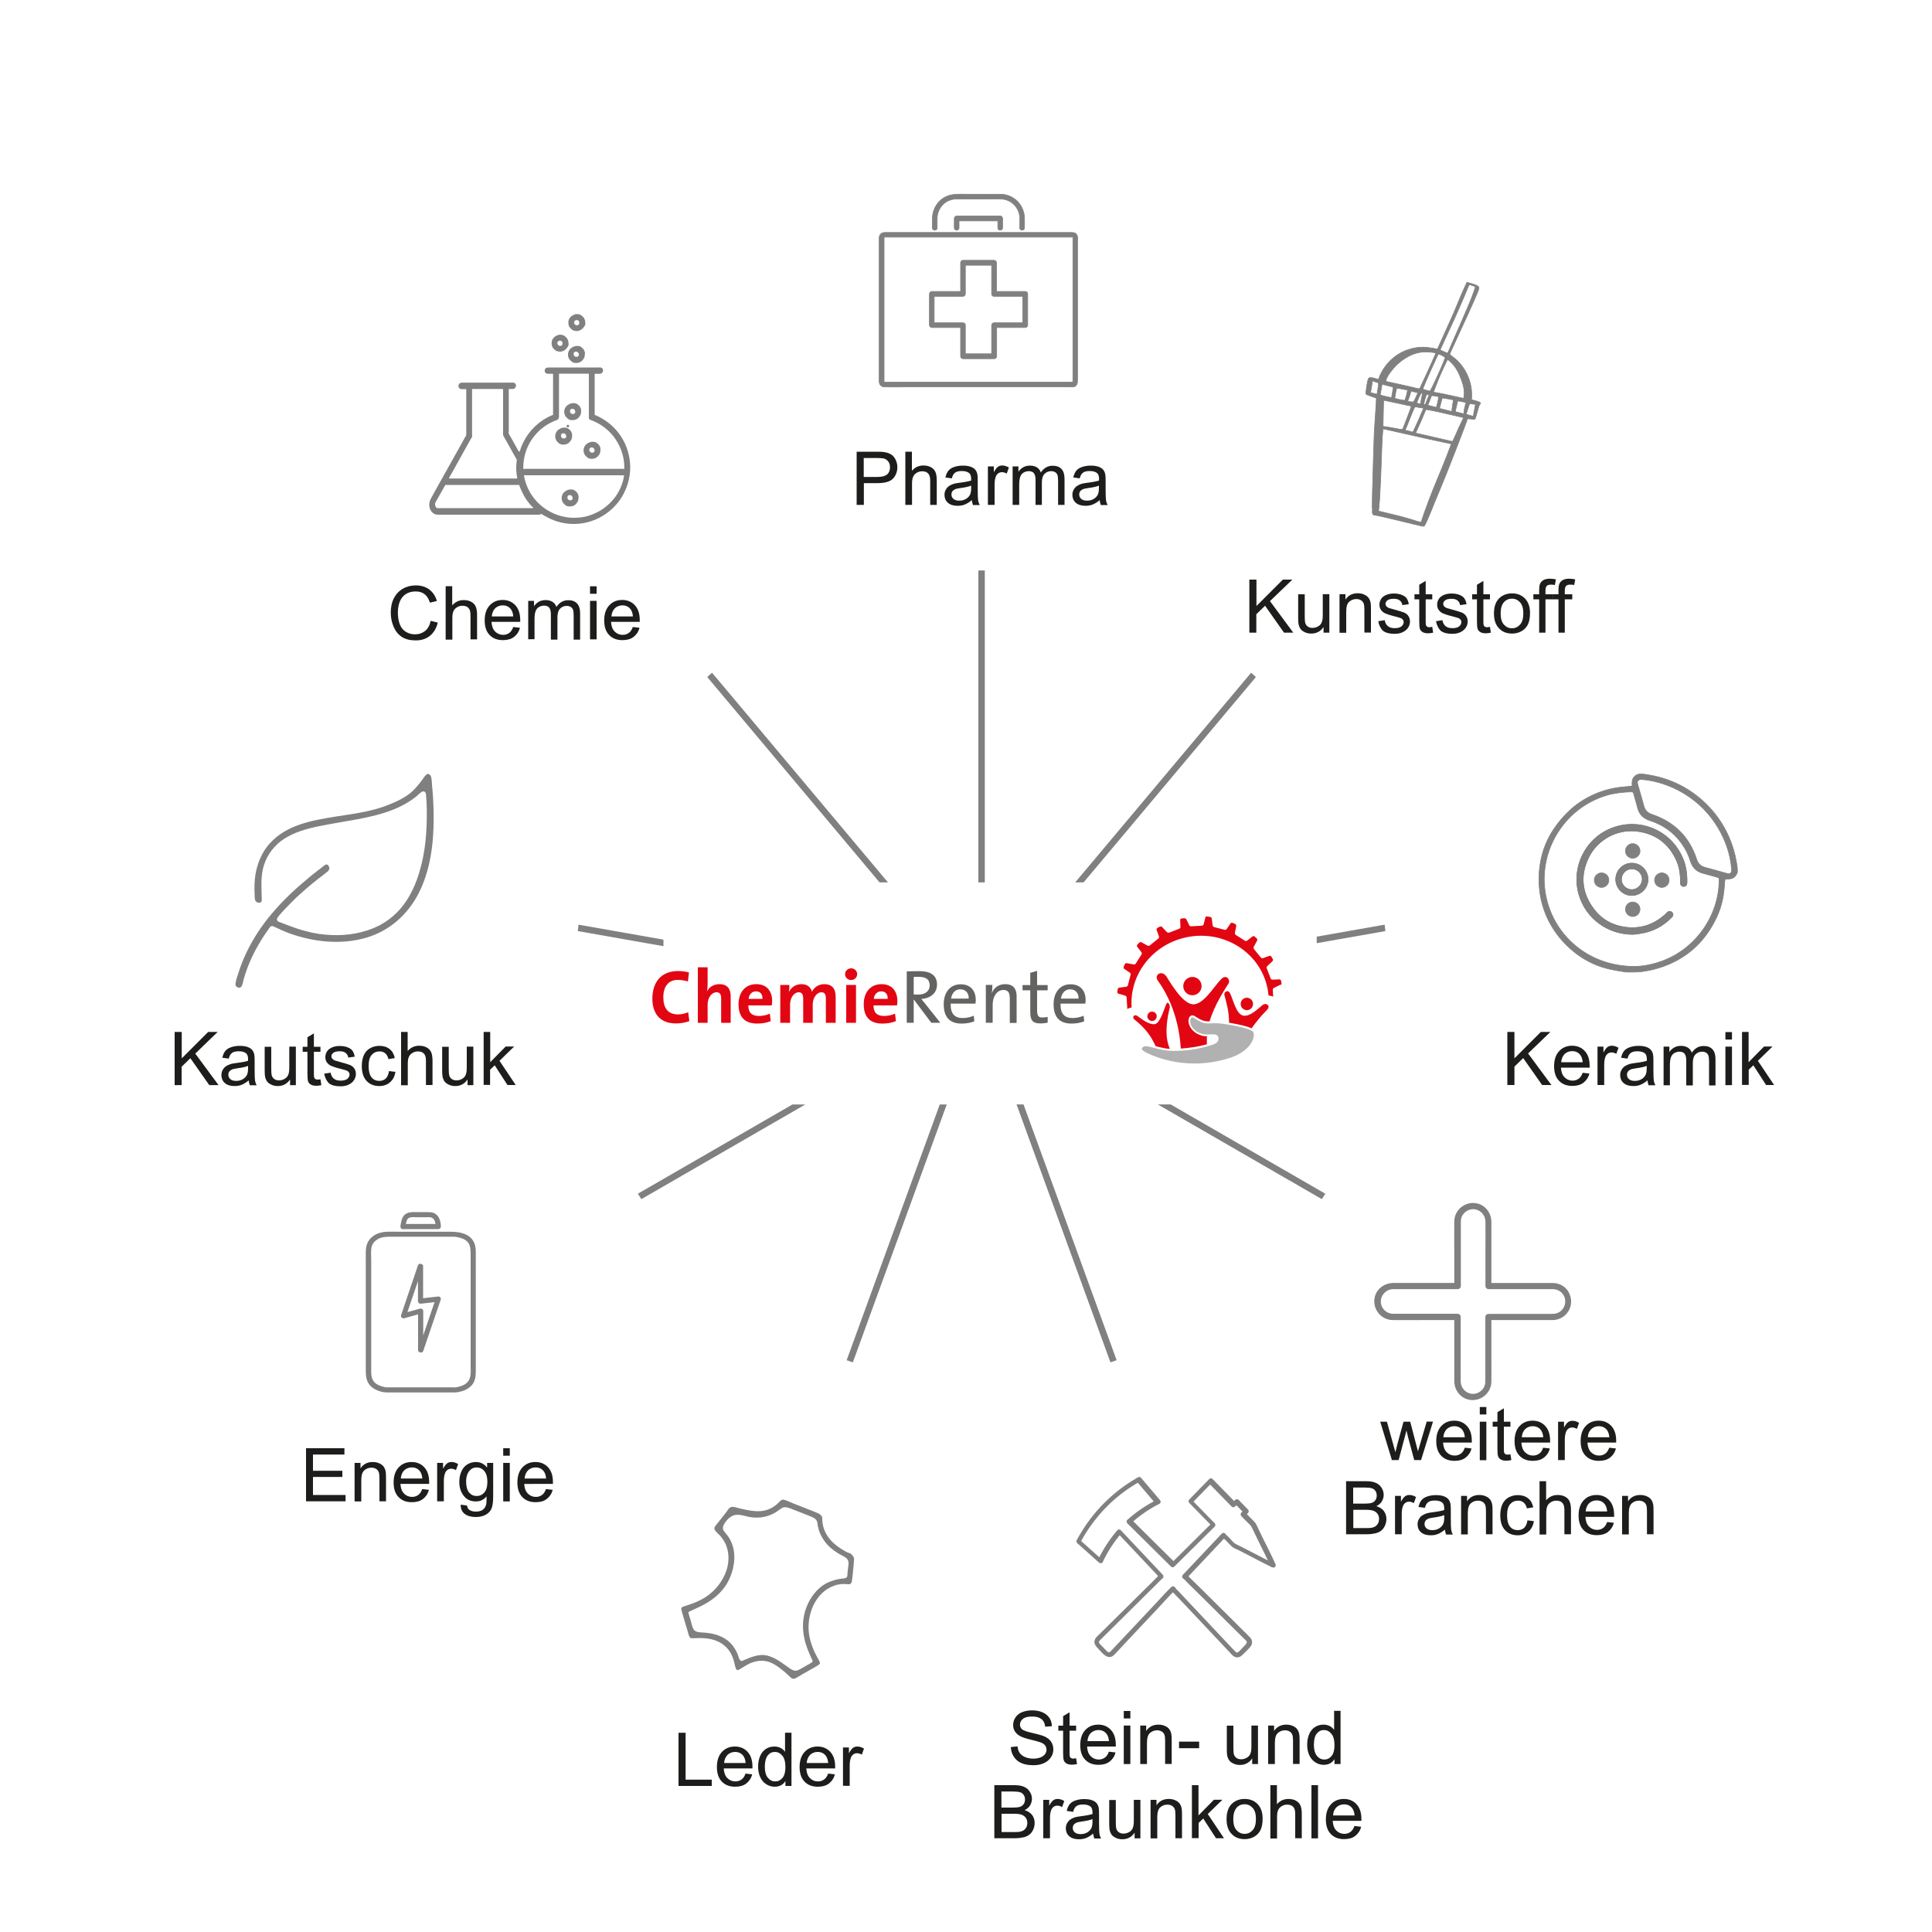 <?xml version="1.0" encoding="utf-8"?>
<!-- Generator: Adobe Illustrator 26.3.1, SVG Export Plug-In . SVG Version: 6.00 Build 0)  -->
<svg version="1.1" xmlns="http://www.w3.org/2000/svg" xmlns:xlink="http://www.w3.org/1999/xlink" x="0px" y="0px"
	 viewBox="0 0 1500 1500" style="enable-background:new 0 0 1500 1500;" xml:space="preserve">
<style type="text/css">
	
		.st0{clip-path:url(#SVGID_00000147211635648739303520000014189351983805807016_);fill:none;stroke:#808080;stroke-width:5;stroke-miterlimit:10;}
	.st1{clip-path:url(#SVGID_00000101101187949920652110000001637873119185122474_);}
	.st2{fill:#123B60;}
	.st3{fill:#E42517;}
	.st4{clip-path:url(#SVGID_00000106848582850666848860000001631231424654499968_);}
	
		.st5{clip-path:url(#SVGID_00000111182085470182200880000010458179796225304500_);fill:none;stroke:#808080;stroke-width:5;stroke-miterlimit:10;}
	.st6{fill:#808080;}
	.st7{fill:#808080;stroke:#808080;stroke-width:0.75;stroke-miterlimit:10;}
	.st8{fill:#808080;stroke:#808080;stroke-miterlimit:10;}
	.st9{fill:#808080;stroke:#808080;stroke-width:2;stroke-linecap:round;stroke-linejoin:round;stroke-miterlimit:10;}
	.st10{fill:#808080;stroke:#808080;stroke-width:0.5;stroke-miterlimit:10;}
	.st11{clip-path:url(#SVGID_00000183955025617347402900000006824233208576663938_);fill:#FFFFFF;}
	.st12{clip-path:url(#SVGID_00000183955025617347402900000006824233208576663938_);fill:#E20613;}
	.st13{clip-path:url(#SVGID_00000183955025617347402900000006824233208576663938_);fill:#B1B1B1;}
	.st14{clip-path:url(#SVGID_00000183955025617347402900000006824233208576663938_);fill:#636362;}
	
		.st15{clip-path:url(#SVGID_00000067206503114554158320000011187093743450763928_);fill:none;stroke:#808080;stroke-width:5;stroke-miterlimit:10;}
	.st16{fill:#1D1D1B;}
	.st17{fill:#808080;stroke:#808080;stroke-width:2;stroke-miterlimit:10;}
	.st18{fill:#293189;}
	.st19{clip-path:url(#SVGID_00000029748146130827996370000001342632405052905616_);fill:#293189;}
	.st20{enable-background:new    ;}
	.st21{fill:none;stroke:#808080;stroke-width:4;stroke-miterlimit:10;}
	.st22{fill:#E20613;}
	.st23{fill:#B1B1B1;}
	.st24{fill:#636362;}
	
		.st25{clip-path:url(#SVGID_00000124122146732602841940000001712937281216796850_);fill:none;stroke:#808080;stroke-width:5;stroke-miterlimit:10;}
	
		.st26{clip-path:url(#SVGID_00000103978224346622191990000010236505277348140164_);fill:none;stroke:#808080;stroke-width:5;stroke-miterlimit:10;}
	
		.st27{clip-path:url(#SVGID_00000000210006583773135090000007102144222149331077_);fill:none;stroke:#808080;stroke-width:5;stroke-miterlimit:10;}
	.st28{fill:none;stroke:#808080;stroke-width:5;stroke-miterlimit:10;}
	.st29{fill:none;stroke:#808080;stroke-width:6;stroke-miterlimit:10;}
</style>
<g id="Ebene_1">
	<path class="st10" d="M1145.1,316.4c-0.3,1.3-0.7,3.4-0.9,4.6h0l-0.3,2.2l-2.7-0.7c-1.5-0.4-2.7-0.8-2.8-0.9
		c-0.1-0.2,2.5-8.1,2.7-8.2c0,0,1.1,0.1,2.3,0.3l2.2,0.3L1145.1,316.4z M1137.4,315.5c-0.4,1.7-0.8,3.7-0.8,4.4l-0.1,1.4l-6.7-1.7
		l0.9-3.7c0.5-2.1,0.9-4,1-4.3c0.1-0.4,1.1-0.3,3.3,0.2l3.2,0.7L1137.4,315.5z M1134.6,327.9c-1,2-2.9,6.1-4.2,9.2
		c-1.3,3-2.5,5.5-2.6,5.6c-0.1,0.1-6.6-1.4-14.5-3.2l-14.3-3.3l0.5-1c0.8-1.5,5.5-12.1,6.4-14.6c0.5-1.2,1-2.4,1.2-2.6
		c0.2-0.2,5.7,0.8,14.7,2.9c7.9,1.8,14.4,3.3,14.4,3.3C1136.4,324.2,1135.6,325.9,1134.6,327.9 M1116.2,371.4
		c-4.5,10.6-10.2,25.7-12.2,32.1c-0.7,2.4-0.1,2.4-8.6-0.3c-3.2-1-10.2-2.9-15.5-4.1l-9.6-2.3l0.4-3.7c0.5-4.4,1.3-20.6,1.8-36.3
		c0.5-15.4,1-23.7,1.4-23.8c0.2-0.1,9,1.9,19.5,4.3c10.5,2.4,22.3,5,26.2,5.8c3.9,0.8,7.1,1.5,7.1,1.5
		C1127,344.8,1119.7,363.2,1116.2,371.4 M1071.7,305.7c0.1-0.5,0.5-2.4,0.8-4.2l0.5-3.2l8.7,2.2l-0.4,2.9c-0.2,1.6-0.5,3.4-0.7,4.1
		l-0.2,1.3l-4.5-1C1071.4,306.7,1071.4,306.7,1071.7,305.7 M1076.2,294.8c0.7-2.8,5.3-9,9.4-12.6c7.3-6.5,15.4-9.6,23.5-8.9
		c5.4,0.4,6,0.6,5.4,1.7c-0.3,0.5-1.4,3.1-2.6,5.8c-1.8,4.1-7.9,17.3-9.4,20.4c-0.4,0.8-0.6,0.8-3.8,0c-1.9-0.5-7.8-1.8-13.1-3
		l-9.7-2.1L1076.2,294.8z M1091.3,333.1c0.3-0.5,1.6-3.7,2.9-7.1c1.3-3.4,2.9-7.1,3.4-8.3c0.9-2,1-2,2.3-1.7
		c0.7,0.2,2.3,0.4,3.4,0.6l2,0.2l-0.7,1.7c-1.2,3-5.5,12.7-6.6,14.9l-1,2.1l-3.1-0.8C1090.9,334,1090.8,334,1091.3,333.1
		 M1101.8,308.2c1.1-2.5,1.9-3.5,2.4-2.8c0.1,0.2-0.1,2.2-0.6,4.3l-0.8,4l-1.5-0.4c-1.4-0.4-1.5-0.4-1-1.5
		C1100.5,311.3,1101.2,309.6,1101.8,308.2 M1100.6,305.6c-0.2,0.4-1,2-1.6,3.6c-0.7,1.6-1.5,2.9-1.8,2.9c-0.3,0-1.4-0.1-2.4-0.2
		l-1.9-0.3l0.9-2.4c0.5-1.3,1.1-3.2,1.3-4l0.4-1.6l2.7,0.7C1100.6,304.8,1100.9,305,1100.6,305.6 M1082.9,309c0-0.3,0.3-2.1,0.7-4.1
		l0.8-3.6l4.1,0.7c2.3,0.4,4.2,0.8,4.2,0.9c0.3,0.4-1.7,8-2.1,8c-0.2,0-2.1-0.3-4.1-0.7C1084.1,309.7,1083,309.3,1082.9,309
		 M1084.6,312.9c5.6,1.3,10.4,2.3,10.7,2.3c0.3,0,0.4,0.4,0.3,0.8c-0.5,1.7-6.2,16.5-6.5,17.1c-0.3,0.5-1.3,0.4-5.9-0.5
		c-3.1-0.6-6.4-1.2-7.5-1.3l-1.9-0.2l0.2-10c0.1-5.5,0.2-10.1,0.3-10.2C1074.4,310.8,1079,311.7,1084.6,312.9 M1116.8,274.9
		c0.4-0.3,4.8,2,5.2,2.7c0.3,0.5-7,17-9.9,22.7l-1.8,3.4l-2.8-0.7c-2.4-0.6-2.8-0.8-2.7-1.4C1105.4,299.5,1116.2,275.3,1116.8,274.9
		 M1122,263.1c2.1-4.6,5.2-11.2,6.7-14.5c1.6-3.4,4.6-10.3,6.8-15.4c2.2-5.1,4.2-10,4.5-10.8c0.6-1.3,0.8-1.5,1.8-1.2
		c0.6,0.2,1.7,0.6,2.4,0.9l1.3,0.6l-1.2,3.7c-1.6,4.9-5.6,14.4-17.1,40.4c-1.7,3.8-3.1,7.1-3.1,7.2c0,0.2-0.4,0.2-0.8,0
		c-0.9-0.3-5-2.2-5.1-2.3C1118.1,271.6,1119.9,267.8,1122,263.1 M1108.1,310.3c-0.8,2-1.5,3.8-1.5,3.8c0,0.1-0.3,0-0.7-0.1
		c-0.5-0.1-0.5-0.8,0.4-4c1.1-3.7,1.1-3.8,2.2-3.6l1.1,0.1L1108.1,310.3z M1109.1,313.2c0.4-0.8,1-2.5,1.5-3.8l0.9-2.3l2.5,0.3
		c1.4,0.2,2.7,0.5,2.8,0.7c0.2,0.2-0.1,2.1-0.6,4.3l-1,3.9l-6.7-1.7L1109.1,313.2z M1128.4,310.5l-0.5,3.1c-0.3,1.7-0.5,3.7-0.6,4.5
		v0l-0.1,1.4l-9.6-2.4l2.1-8.1l2.9,0.4c1.6,0.2,3.5,0.6,4.4,0.8L1128.4,310.5z M1127.3,282.1c2.9,2.8,5.5,7.5,7.6,13.5
		c1.7,4.8,2.2,8.3,1.8,11.5l-0.3,2.2l-9.1-2c-5-1.1-10.3-2.2-11.8-2.4l-2.7-0.4l0.7-1.6c0.4-0.9,1.3-3.3,2.1-5.4
		c1.2-3.3,4.4-10.6,7.3-16.5C1123.9,278.6,1123.8,278.6,1127.3,282.1 M1069.7,302.4l-0.6,3.7l-5-1.3l0.6-3.3
		c0.3-1.8,0.6-3.9,0.7-4.7c0.1-1.1,0.3-1.3,0.7-1c0.3,0.2,1.4,0.6,2.4,0.9C1070.6,297.2,1070.6,297.2,1069.7,302.4 M1146.1,311.3
		l-3.6-1l0.1-2.6c0.5-11.8-5.5-24.2-15-30.9c-1.2-0.8-2.1-1.7-2-2c0.1-0.3,2-4.6,4.3-9.5c5.1-10.9,14.7-32,16.9-37.4
		c1.1-2.6,1.6-4.2,1.4-4.8c-0.2-1-2.6-2.1-6.6-3.2l-2.7-0.7l-2.7,5.9c-1.5,3.3-3.6,8.3-4.7,11.1c-1.1,2.9-4.5,10.6-7.5,17.2
		c-3,6.6-6,13.3-6.7,14.8l-1.2,2.8l-4-0.7c-5.9-1-9.9-1-14.9,0.1c-8.7,1.9-16,6.6-21.5,13.8c-2.2,2.9-4.8,7.8-5,9.4
		c-0.1,1-0.2,1-2.8,0.3c-3.8-1.1-5.1-1-5.7,0.5c-0.6,1.6-2,10.8-1.7,11.5c0.1,0.3,2,1.1,4.1,1.8c2.1,0.7,4,1.3,4,1.4
		c0.1,0.1-0.3,5.6-0.7,12.3c-0.5,6.7-0.9,14-1,16.2c-0.1,2.3-0.3,8.9-0.5,14.8c-0.8,24.9-1.2,41.9-0.9,42.8c0.1,0.5,0.1,1.4,0,1.9
		c-0.1,0.5,0,1.4,0.3,1.9c0.4,0.8,0.8,1,2,1c0.8,0,9,1.9,18.1,4.1c9.1,2.2,17.1,4.2,17.8,4.3c0.7,0.2,1.5,0.2,1.9,0.1
		c0.7-0.2,3.5-6.6,8.1-18.2c1.3-3.2,3.8-9.3,5.6-13.5c4-9.4,19.7-49.8,19.8-51c0.1-0.8,0.4-0.8,2.8-0.5c1.5,0.2,2.9,0.3,3.1,0.2
		c0.3-0.1,1.1-2.4,1.9-5.6c0.9-3.5,1.6-5.6,2-5.8c0.3-0.2,0.5-0.7,0.5-1C1149.6,312.5,1148.8,312.1,1146.1,311.3"/>
	<g>
		<path class="st16" d="M970,491.2V450h5.5v20.5l20.5-20.5h7.4L986,466.7l18.1,24.5h-7.2l-14.7-20.9l-6.8,6.6v14.3H970z"/>
		<path class="st16" d="M1027.6,491.2v-4.4c-2.3,3.4-5.5,5.1-9.5,5.1c-1.8,0-3.4-0.3-4.9-1c-1.5-0.7-2.7-1.5-3.4-2.5
			c-0.7-1-1.3-2.3-1.6-3.8c-0.2-1-0.3-2.6-0.3-4.7v-18.5h5.1v16.6c0,2.6,0.1,4.4,0.3,5.3c0.3,1.3,1,2.4,2,3.1c1,0.8,2.3,1.1,3.8,1.1
			s2.9-0.4,4.3-1.2s2.3-1.8,2.8-3.2c0.6-1.3,0.8-3.3,0.8-5.8v-16h5.1v29.9H1027.6z"/>
		<path class="st16" d="M1040,491.2v-29.9h4.6v4.2c2.2-3.3,5.4-4.9,9.5-4.9c1.8,0,3.5,0.3,5,1c1.5,0.6,2.6,1.5,3.4,2.5
			c0.8,1.1,1.3,2.3,1.6,3.7c0.2,0.9,0.3,2.6,0.3,4.9v18.4h-5.1V473c0-2.1-0.2-3.6-0.6-4.6c-0.4-1-1.1-1.8-2.1-2.4
			c-1-0.6-2.2-0.9-3.5-0.9c-2.2,0-4,0.7-5.6,2.1c-1.6,1.4-2.3,4-2.3,7.8v16.3H1040z"/>
		<path class="st16" d="M1070.1,482.3l5-0.8c0.3,2,1.1,3.5,2.4,4.6c1.3,1.1,3.1,1.6,5.4,1.6c2.3,0,4.1-0.5,5.2-1.4
			c1.1-0.9,1.7-2.1,1.7-3.3c0-1.1-0.5-2-1.5-2.7c-0.7-0.5-2.4-1-5.2-1.7c-3.7-0.9-6.3-1.8-7.7-2.4c-1.4-0.7-2.5-1.6-3.3-2.8
			s-1.1-2.5-1.1-4c0-1.3,0.3-2.6,0.9-3.7c0.6-1.1,1.4-2.1,2.5-2.8c0.8-0.6,1.9-1.1,3.2-1.5s2.8-0.6,4.4-0.6c2.3,0,4.4,0.3,6.2,1
			c1.8,0.7,3.1,1.6,3.9,2.7c0.8,1.2,1.4,2.7,1.7,4.6l-5,0.7c-0.2-1.5-0.9-2.7-2-3.6c-1.1-0.9-2.6-1.3-4.6-1.3c-2.3,0-4,0.4-5,1.2
			c-1,0.8-1.5,1.7-1.5,2.7c0,0.7,0.2,1.2,0.6,1.8c0.4,0.5,1.1,1,1.9,1.4c0.5,0.2,2,0.6,4.5,1.3c3.6,1,6.1,1.7,7.5,2.3
			c1.4,0.6,2.5,1.5,3.3,2.7s1.2,2.6,1.2,4.3c0,1.7-0.5,3.3-1.5,4.8c-1,1.5-2.4,2.6-4.3,3.5s-4,1.2-6.3,1.2c-3.9,0-6.8-0.8-8.9-2.4
			C1071.9,487.9,1070.6,485.5,1070.1,482.3z"/>
		<path class="st16" d="M1112,486.7l0.7,4.5c-1.4,0.3-2.7,0.5-3.8,0.5c-1.8,0-3.3-0.3-4.3-0.9c-1-0.6-1.7-1.3-2.1-2.3
			c-0.4-0.9-0.6-2.9-0.6-6v-17.2h-3.7v-3.9h3.7v-7.4l5-3v10.4h5.1v3.9h-5.1v17.5c0,1.4,0.1,2.4,0.3,2.8c0.2,0.4,0.5,0.7,0.9,1
			c0.4,0.2,1,0.4,1.7,0.4C1110.3,486.9,1111,486.8,1112,486.7z"/>
		<path class="st16" d="M1114.9,482.3l5-0.8c0.3,2,1.1,3.5,2.4,4.6c1.3,1.1,3.1,1.6,5.4,1.6c2.3,0,4.1-0.5,5.2-1.4
			c1.1-0.9,1.7-2.1,1.7-3.3c0-1.1-0.5-2-1.5-2.7c-0.7-0.5-2.4-1-5.2-1.7c-3.7-0.9-6.3-1.8-7.7-2.4c-1.4-0.7-2.5-1.6-3.3-2.8
			s-1.1-2.5-1.1-4c0-1.3,0.3-2.6,0.9-3.7c0.6-1.1,1.4-2.1,2.5-2.8c0.8-0.6,1.9-1.1,3.2-1.5s2.8-0.6,4.4-0.6c2.3,0,4.4,0.3,6.2,1
			c1.8,0.7,3.1,1.6,3.9,2.7c0.8,1.2,1.4,2.7,1.7,4.6l-5,0.7c-0.2-1.5-0.9-2.7-2-3.6c-1.1-0.9-2.6-1.3-4.6-1.3c-2.3,0-4,0.4-5,1.2
			c-1,0.8-1.5,1.7-1.5,2.7c0,0.7,0.2,1.2,0.6,1.8c0.4,0.5,1.1,1,1.9,1.4c0.5,0.2,2,0.6,4.5,1.3c3.6,1,6.1,1.7,7.5,2.3
			c1.4,0.6,2.5,1.5,3.3,2.7s1.2,2.6,1.2,4.3c0,1.7-0.5,3.3-1.5,4.8c-1,1.5-2.4,2.6-4.3,3.5s-4,1.2-6.3,1.2c-3.9,0-6.8-0.8-8.9-2.4
			C1116.8,487.9,1115.5,485.5,1114.9,482.3z"/>
		<path class="st16" d="M1156.8,486.7l0.7,4.5c-1.4,0.3-2.7,0.5-3.8,0.5c-1.8,0-3.3-0.3-4.3-0.9c-1-0.6-1.7-1.3-2.1-2.3
			c-0.4-0.9-0.6-2.9-0.6-6v-17.2h-3.7v-3.9h3.7v-7.4l5-3v10.4h5.1v3.9h-5.1v17.5c0,1.4,0.1,2.4,0.3,2.8c0.2,0.4,0.5,0.7,0.9,1
			c0.4,0.2,1,0.4,1.7,0.4C1155.1,486.9,1155.9,486.8,1156.8,486.7z"/>
		<path class="st16" d="M1159.9,476.3c0-5.5,1.5-9.6,4.6-12.3c2.6-2.2,5.7-3.3,9.4-3.3c4.1,0,7.5,1.3,10.1,4
			c2.6,2.7,3.9,6.4,3.9,11.2c0,3.8-0.6,6.9-1.7,9.1c-1.2,2.2-2.8,3.9-5,5.1c-2.2,1.2-4.6,1.8-7.2,1.8c-4.2,0-7.6-1.3-10.1-4
			C1161.2,485.2,1159.9,481.3,1159.9,476.3z M1165.1,476.3c0,3.8,0.8,6.7,2.5,8.6c1.7,1.9,3.8,2.9,6.3,2.9c2.5,0,4.6-1,6.3-2.9
			s2.5-4.8,2.5-8.8c0-3.7-0.8-6.5-2.5-8.4c-1.7-1.9-3.8-2.9-6.3-2.9c-2.5,0-4.6,0.9-6.3,2.8C1165.9,469.6,1165.1,472.4,1165.1,476.3
			z"/>
		<path class="st16" d="M1195,491.2v-25.9h-4.5v-3.9h4.5v-3.2c0-2,0.2-3.5,0.5-4.5c0.5-1.3,1.3-2.4,2.6-3.2s3-1.2,5.2-1.2
			c1.4,0,3,0.2,4.7,0.5l-0.8,4.4c-1.1-0.2-2-0.3-3-0.3c-1.5,0-2.6,0.3-3.3,1c-0.6,0.7-1,1.9-1,3.7v2.8h5.8v3.9h-5.8v25.9H1195z"/>
		<path class="st16" d="M1210,491.2v-25.9h-4.5v-3.9h4.5v-3.2c0-2,0.2-3.5,0.5-4.5c0.5-1.3,1.3-2.4,2.6-3.2s3-1.2,5.2-1.2
			c1.4,0,3,0.2,4.7,0.5l-0.8,4.4c-1.1-0.2-2-0.3-3-0.3c-1.5,0-2.6,0.3-3.3,1c-0.6,0.7-1,1.9-1,3.7v2.8h5.8v3.9h-5.8v25.9H1210z"/>
	</g>
	<g>
		<path class="st16" d="M1170.3,842.5v-41.3h5.5v20.5l20.5-20.5h7.4l-17.3,16.7l18.1,24.5h-7.2l-14.7-20.9l-6.8,6.6v14.3H1170.3z"/>
		<path class="st16" d="M1228.8,832.9l5.2,0.6c-0.8,3.1-2.4,5.4-4.6,7.1c-2.2,1.7-5.1,2.5-8.6,2.5c-4.4,0-7.8-1.3-10.4-4
			c-2.6-2.7-3.8-6.5-3.8-11.3c0-5,1.3-8.9,3.9-11.7c2.6-2.8,5.9-4.2,10.1-4.2c4,0,7.3,1.4,9.8,4.1c2.5,2.7,3.8,6.5,3.8,11.5
			c0,0.3,0,0.8,0,1.4h-22.3c0.2,3.3,1.1,5.8,2.8,7.5c1.7,1.7,3.8,2.6,6.2,2.6c1.9,0,3.4-0.5,4.8-1.5
			C1227,836.6,1228,835,1228.8,832.9z M1212.1,824.7h16.7c-0.2-2.5-0.9-4.4-1.9-5.7c-1.6-2-3.7-2.9-6.3-2.9c-2.3,0-4.3,0.8-5.9,2.3
			C1213.2,820,1212.3,822.1,1212.1,824.7z"/>
		<path class="st16" d="M1240.3,842.5v-29.9h4.6v4.5c1.2-2.1,2.2-3.5,3.2-4.2c1-0.7,2.1-1,3.3-1c1.7,0,3.4,0.5,5.2,1.6l-1.7,4.7
			c-1.2-0.7-2.5-1.1-3.7-1.1c-1.1,0-2.1,0.3-3,1c-0.9,0.7-1.5,1.6-1.9,2.8c-0.6,1.8-0.8,3.8-0.8,5.9v15.6H1240.3z"/>
		<path class="st16" d="M1279.1,838.8c-1.9,1.6-3.7,2.7-5.4,3.4s-3.6,1-5.6,1c-3.3,0-5.8-0.8-7.6-2.4c-1.8-1.6-2.6-3.7-2.6-6.1
			c0-1.5,0.3-2.8,1-4c0.7-1.2,1.5-2.2,2.6-2.9c1.1-0.7,2.3-1.3,3.6-1.7c1-0.3,2.5-0.5,4.5-0.8c4.1-0.5,7.1-1.1,9-1.7
			c0-0.7,0-1.1,0-1.3c0-2.1-0.5-3.5-1.4-4.4c-1.3-1.1-3.2-1.7-5.8-1.7c-2.4,0-4.1,0.4-5.3,1.3c-1.1,0.8-2,2.3-2.5,4.4l-5-0.7
			c0.5-2.1,1.2-3.8,2.2-5.1c1-1.3,2.5-2.3,4.5-3c2-0.7,4.2-1.1,6.8-1.1c2.6,0,4.6,0.3,6.2,0.9c1.6,0.6,2.8,1.4,3.5,2.3
			c0.8,0.9,1.3,2.1,1.6,3.4c0.2,0.9,0.3,2.4,0.3,4.7v6.8c0,4.7,0.1,7.7,0.3,8.9s0.6,2.4,1.3,3.6h-5.3
			C1279.5,841.5,1279.2,840.2,1279.1,838.8z M1278.6,827.5c-1.8,0.8-4.6,1.4-8.3,1.9c-2.1,0.3-3.6,0.6-4.4,1s-1.5,0.9-2,1.6
			s-0.7,1.5-0.7,2.4c0,1.4,0.5,2.5,1.5,3.4s2.5,1.4,4.5,1.4c2,0,3.7-0.4,5.2-1.3c1.5-0.9,2.6-2,3.3-3.5c0.5-1.1,0.8-2.8,0.8-5.1
			V827.5z"/>
		<path class="st16" d="M1291.6,842.5v-29.9h4.5v4.2c0.9-1.5,2.2-2.6,3.7-3.5c1.6-0.9,3.3-1.3,5.3-1.3c2.2,0,4,0.5,5.4,1.4
			c1.4,0.9,2.4,2.2,3,3.9c2.4-3.5,5.4-5.2,9.2-5.2c3,0,5.2,0.8,6.8,2.5s2.4,4.2,2.4,7.6v20.5h-5v-18.8c0-2-0.2-3.5-0.5-4.4
			c-0.3-0.9-0.9-1.6-1.8-2.2c-0.9-0.5-1.9-0.8-3-0.8c-2.1,0-3.8,0.7-5.2,2.1s-2.1,3.6-2.1,6.7v17.4h-5.1v-19.4
			c0-2.3-0.4-3.9-1.2-5.1c-0.8-1.1-2.2-1.7-4.1-1.7c-1.4,0-2.7,0.4-4,1.1c-1.2,0.8-2.1,1.8-2.6,3.3c-0.5,1.4-0.8,3.5-0.8,6.2v15.5
			H1291.6z"/>
		<path class="st16" d="M1339.6,807.1v-5.8h5.1v5.8H1339.6z M1339.6,842.5v-29.9h5.1v29.9H1339.6z"/>
		<path class="st16" d="M1352.5,842.5v-41.3h5.1v23.5l12-12.2h6.6l-11.4,11.1l12.6,18.8h-6.2l-9.9-15.3l-3.6,3.4v11.8H1352.5z"/>
	</g>
	<g>
		<path class="st16" d="M135.6,842.5v-41.3h5.5v20.5l20.5-20.5h7.4L151.6,818l18.1,24.5h-7.2l-14.7-20.9l-6.8,6.6v14.3H135.6z"/>
		<path class="st16" d="M193.1,838.8c-1.9,1.6-3.7,2.7-5.4,3.4s-3.6,1-5.6,1c-3.3,0-5.8-0.8-7.6-2.4c-1.8-1.6-2.6-3.7-2.6-6.1
			c0-1.5,0.3-2.8,1-4c0.7-1.2,1.5-2.2,2.6-2.9c1.1-0.7,2.3-1.3,3.6-1.7c1-0.3,2.5-0.5,4.5-0.8c4.1-0.5,7.1-1.1,9-1.7
			c0-0.7,0-1.1,0-1.3c0-2.1-0.5-3.5-1.4-4.4c-1.3-1.1-3.2-1.7-5.8-1.7c-2.4,0-4.1,0.4-5.3,1.3c-1.1,0.8-2,2.3-2.5,4.4l-5-0.7
			c0.5-2.1,1.2-3.8,2.2-5.1c1-1.3,2.5-2.3,4.5-3c2-0.7,4.2-1.1,6.8-1.1c2.6,0,4.6,0.3,6.2,0.9c1.6,0.6,2.8,1.4,3.5,2.3
			c0.8,0.9,1.3,2.1,1.6,3.4c0.2,0.9,0.3,2.4,0.3,4.7v6.8c0,4.7,0.1,7.7,0.3,8.9s0.6,2.4,1.3,3.6h-5.3
			C193.6,841.5,193.2,840.2,193.1,838.8z M192.7,827.5c-1.8,0.8-4.6,1.4-8.3,1.9c-2.1,0.3-3.6,0.6-4.4,1s-1.5,0.9-2,1.6
			s-0.7,1.5-0.7,2.4c0,1.4,0.5,2.5,1.5,3.4s2.5,1.4,4.5,1.4c2,0,3.7-0.4,5.2-1.3c1.5-0.9,2.6-2,3.3-3.5c0.5-1.1,0.8-2.8,0.8-5.1
			V827.5z"/>
		<path class="st16" d="M225.2,842.5v-4.4c-2.3,3.4-5.5,5.1-9.5,5.1c-1.8,0-3.4-0.3-4.9-1c-1.5-0.7-2.7-1.5-3.4-2.5
			c-0.7-1-1.3-2.3-1.6-3.8c-0.2-1-0.3-2.6-0.3-4.7v-18.5h5.1v16.6c0,2.6,0.1,4.4,0.3,5.3c0.3,1.3,1,2.4,2,3.1c1,0.8,2.3,1.1,3.8,1.1
			s2.9-0.4,4.3-1.2s2.3-1.8,2.8-3.2c0.6-1.3,0.8-3.3,0.8-5.8v-16h5.1v29.9H225.2z"/>
		<path class="st16" d="M248.8,838l0.7,4.5c-1.4,0.3-2.7,0.5-3.8,0.5c-1.8,0-3.3-0.3-4.3-0.9c-1-0.6-1.7-1.3-2.1-2.3
			c-0.4-0.9-0.6-2.9-0.6-6v-17.2h-3.7v-3.9h3.7v-7.4l5-3v10.4h5.1v3.9h-5.1V834c0,1.4,0.1,2.4,0.3,2.8c0.2,0.4,0.5,0.7,0.9,1
			c0.4,0.2,1,0.4,1.7,0.4C247.1,838.2,247.8,838.1,248.8,838z"/>
		<path class="st16" d="M251.7,833.6l5-0.8c0.3,2,1.1,3.5,2.4,4.6c1.3,1.1,3.1,1.6,5.4,1.6c2.3,0,4.1-0.5,5.2-1.4
			c1.1-0.9,1.7-2.1,1.7-3.3c0-1.1-0.5-2-1.5-2.7c-0.7-0.5-2.4-1-5.2-1.7c-3.7-0.9-6.3-1.8-7.7-2.4c-1.4-0.7-2.5-1.6-3.3-2.8
			s-1.1-2.5-1.1-4c0-1.3,0.3-2.6,0.9-3.7c0.6-1.1,1.4-2.1,2.5-2.8c0.8-0.6,1.9-1.1,3.2-1.5s2.8-0.6,4.4-0.6c2.3,0,4.4,0.3,6.2,1
			c1.8,0.7,3.1,1.6,3.9,2.7c0.8,1.2,1.4,2.7,1.7,4.6l-5,0.7c-0.2-1.5-0.9-2.7-2-3.6c-1.1-0.9-2.6-1.3-4.6-1.3c-2.3,0-4,0.4-5,1.2
			c-1,0.8-1.5,1.7-1.5,2.7c0,0.7,0.2,1.2,0.6,1.8c0.4,0.5,1.1,1,1.9,1.4c0.5,0.2,2,0.6,4.5,1.3c3.6,1,6.1,1.7,7.5,2.3
			c1.4,0.6,2.5,1.5,3.3,2.7s1.2,2.6,1.2,4.3c0,1.7-0.5,3.3-1.5,4.8c-1,1.5-2.4,2.6-4.3,3.5s-4,1.2-6.3,1.2c-3.9,0-6.8-0.8-8.9-2.4
			C253.6,839.2,252.3,836.8,251.7,833.6z"/>
		<path class="st16" d="M302,831.6l5,0.6c-0.5,3.4-1.9,6.1-4.2,8.1c-2.2,1.9-5,2.9-8.3,2.9c-4.1,0-7.4-1.3-9.9-4
			c-2.5-2.7-3.7-6.5-3.7-11.5c0-3.2,0.5-6.1,1.6-8.5c1.1-2.4,2.7-4.2,4.9-5.4s4.6-1.8,7.1-1.8c3.2,0,5.9,0.8,8,2.5
			c2.1,1.6,3.4,4,4,7l-4.9,0.8c-0.5-2-1.3-3.5-2.5-4.5c-1.2-1-2.6-1.5-4.3-1.5c-2.6,0-4.6,0.9-6.2,2.7c-1.6,1.8-2.4,4.7-2.4,8.7
			c0,4,0.8,6.9,2.3,8.8c1.5,1.8,3.5,2.7,6,2.7c2,0,3.6-0.6,5-1.8C300.8,836,301.7,834.1,302,831.6z"/>
		<path class="st16" d="M311.4,842.5v-41.3h5.1v14.8c2.4-2.7,5.3-4.1,8.9-4.1c2.2,0,4.1,0.4,5.8,1.3s2.8,2.1,3.5,3.6
			c0.7,1.5,1.1,3.8,1.1,6.7v18.9h-5.1v-18.9c0-2.5-0.5-4.4-1.6-5.5c-1.1-1.2-2.7-1.7-4.7-1.7c-1.5,0-2.9,0.4-4.2,1.2
			c-1.3,0.8-2.3,1.8-2.8,3.2c-0.6,1.3-0.8,3.2-0.8,5.5v16.4H311.4z"/>
		<path class="st16" d="M363,842.5v-4.4c-2.3,3.4-5.5,5.1-9.5,5.1c-1.8,0-3.4-0.3-4.9-1c-1.5-0.7-2.7-1.5-3.4-2.5
			c-0.7-1-1.3-2.3-1.6-3.8c-0.2-1-0.3-2.6-0.3-4.7v-18.5h5.1v16.6c0,2.6,0.1,4.4,0.3,5.3c0.3,1.3,1,2.4,2,3.1c1,0.8,2.3,1.1,3.8,1.1
			s2.9-0.4,4.3-1.2s2.3-1.8,2.8-3.2c0.6-1.3,0.8-3.3,0.8-5.8v-16h5.1v29.9H363z"/>
		<path class="st16" d="M375.5,842.5v-41.3h5.1v23.5l12-12.2h6.6l-11.4,11.1l12.6,18.8H394l-9.9-15.3l-3.6,3.4v11.8H375.5z"/>
	</g>
	<g>
		<path class="st16" d="M784.8,1356.4l5.2-0.5c0.2,2.1,0.8,3.8,1.7,5.1c0.9,1.3,2.3,2.4,4.2,3.2c1.9,0.8,4,1.2,6.3,1.2
			c2.1,0,3.9-0.3,5.5-0.9s2.8-1.5,3.6-2.5c0.8-1.1,1.2-2.3,1.2-3.5c0-1.3-0.4-2.4-1.1-3.4c-0.8-1-2-1.8-3.7-2.4
			c-1.1-0.4-3.6-1.1-7.3-2c-3.8-0.9-6.4-1.8-8-2.6c-2-1-3.4-2.3-4.4-3.8c-1-1.5-1.4-3.2-1.4-5.1c0-2.1,0.6-4,1.8-5.8
			c1.2-1.8,2.9-3.2,5.2-4.1c2.3-0.9,4.8-1.4,7.6-1.4c3.1,0,5.8,0.5,8.1,1.5c2.3,1,4.1,2.4,5.4,4.3c1.3,1.9,1.9,4.1,2,6.5l-5.2,0.4
			c-0.3-2.6-1.2-4.6-2.9-5.9s-4-2-7.2-2c-3.3,0-5.7,0.6-7.2,1.8c-1.5,1.2-2.3,2.7-2.3,4.4c0,1.5,0.5,2.7,1.6,3.7
			c1.1,1,3.8,1.9,8.2,2.9c4.4,1,7.5,1.9,9.1,2.6c2.4,1.1,4.2,2.5,5.3,4.2c1.1,1.7,1.7,3.7,1.7,5.9c0,2.2-0.6,4.3-1.9,6.2
			c-1.3,1.9-3.1,3.5-5.4,4.5c-2.4,1.1-5,1.6-8,1.6c-3.7,0-6.9-0.5-9.4-1.6s-4.5-2.7-5.9-4.9C785.6,1361.6,784.9,1359.2,784.8,1356.4
			z"/>
		<path class="st16" d="M835.5,1365.1l0.7,4.5c-1.4,0.3-2.7,0.5-3.8,0.5c-1.8,0-3.3-0.3-4.3-0.9c-1-0.6-1.7-1.3-2.1-2.3
			c-0.4-0.9-0.6-2.9-0.6-6v-17.2h-3.7v-3.9h3.7v-7.4l5-3v10.4h5.1v3.9h-5.1v17.5c0,1.4,0.1,2.4,0.3,2.8c0.2,0.4,0.5,0.7,0.9,1
			c0.4,0.2,1,0.4,1.7,0.4C833.8,1365.3,834.6,1365.2,835.5,1365.1z"/>
		<path class="st16" d="M860.9,1360l5.2,0.6c-0.8,3.1-2.4,5.4-4.6,7.1c-2.2,1.7-5.1,2.5-8.6,2.5c-4.4,0-7.8-1.3-10.4-4
			c-2.6-2.7-3.8-6.5-3.8-11.3c0-5,1.3-8.9,3.9-11.7c2.6-2.8,5.9-4.2,10.1-4.2c4,0,7.3,1.4,9.8,4.1c2.5,2.7,3.8,6.5,3.8,11.5
			c0,0.3,0,0.8,0,1.4H844c0.2,3.3,1.1,5.8,2.8,7.5c1.7,1.7,3.8,2.6,6.2,2.6c1.9,0,3.4-0.5,4.8-1.5
			C859.1,1363.7,860.2,1362.2,860.9,1360z M844.3,1351.8H861c-0.2-2.5-0.9-4.4-1.9-5.7c-1.6-2-3.7-2.9-6.3-2.9
			c-2.3,0-4.3,0.8-5.9,2.3C845.3,1347.1,844.5,1349.2,844.3,1351.8z"/>
		<path class="st16" d="M872.5,1334.2v-5.8h5.1v5.8H872.5z M872.5,1369.6v-29.9h5.1v29.9H872.5z"/>
		<path class="st16" d="M885.3,1369.6v-29.9h4.6v4.2c2.2-3.3,5.4-4.9,9.5-4.9c1.8,0,3.5,0.3,5,1c1.5,0.6,2.6,1.5,3.4,2.5
			c0.8,1.1,1.3,2.3,1.6,3.7c0.2,0.9,0.3,2.6,0.3,4.9v18.4h-5.1v-18.2c0-2.1-0.2-3.6-0.6-4.6c-0.4-1-1.1-1.8-2.1-2.4
			c-1-0.6-2.2-0.9-3.5-0.9c-2.2,0-4,0.7-5.6,2.1c-1.6,1.4-2.3,4-2.3,7.8v16.3H885.3z"/>
		<path class="st16" d="M915.4,1357.3v-5.1H931v5.1H915.4z"/>
		<path class="st16" d="M972.2,1369.6v-4.4c-2.3,3.4-5.5,5.1-9.5,5.1c-1.8,0-3.4-0.3-4.9-1c-1.5-0.7-2.7-1.5-3.4-2.5
			c-0.7-1-1.3-2.3-1.6-3.8c-0.2-1-0.3-2.6-0.3-4.7v-18.5h5.1v16.6c0,2.6,0.1,4.4,0.3,5.3c0.3,1.3,1,2.4,2,3.1c1,0.8,2.3,1.1,3.8,1.1
			s2.9-0.4,4.3-1.2s2.3-1.8,2.8-3.2c0.6-1.3,0.8-3.3,0.8-5.8v-16h5.1v29.9H972.2z"/>
		<path class="st16" d="M984.6,1369.6v-29.9h4.6v4.2c2.2-3.3,5.4-4.9,9.5-4.9c1.8,0,3.5,0.3,5,1c1.5,0.6,2.6,1.5,3.4,2.5
			c0.8,1.1,1.3,2.3,1.6,3.7c0.2,0.9,0.3,2.6,0.3,4.9v18.4h-5.1v-18.2c0-2.1-0.2-3.6-0.6-4.6c-0.4-1-1.1-1.8-2.1-2.4
			c-1-0.6-2.2-0.9-3.5-0.9c-2.2,0-4,0.7-5.6,2.1c-1.6,1.4-2.3,4-2.3,7.8v16.3H984.6z"/>
		<path class="st16" d="M1036.1,1369.6v-3.8c-1.9,3-4.7,4.4-8.4,4.4c-2.4,0-4.6-0.7-6.6-2c-2-1.3-3.5-3.1-4.6-5.5
			c-1.1-2.4-1.6-5.1-1.6-8.1c0-3,0.5-5.7,1.5-8.1c1-2.4,2.5-4.3,4.5-5.6c2-1.3,4.2-1.9,6.7-1.9c1.8,0,3.4,0.4,4.8,1.1s2.6,1.8,3.4,3
			v-14.8h5v41.3H1036.1z M1020.1,1354.7c0,3.8,0.8,6.7,2.4,8.6c1.6,1.9,3.5,2.8,5.7,2.8c2.2,0,4.1-0.9,5.6-2.7
			c1.5-1.8,2.3-4.6,2.3-8.3c0-4.1-0.8-7.1-2.4-9c-1.6-1.9-3.5-2.9-5.8-2.9c-2.3,0-4.1,0.9-5.6,2.8
			C1020.8,1347.9,1020.1,1350.8,1020.1,1354.7z"/>
	</g>
	<g>
		<path class="st16" d="M772,1427.3V1386h15.5c3.2,0,5.7,0.4,7.6,1.3c1.9,0.8,3.4,2.1,4.5,3.9c1.1,1.7,1.6,3.6,1.6,5.4
			c0,1.8-0.5,3.4-1.4,5s-2.4,2.8-4.3,3.8c2.5,0.7,4.4,2,5.8,3.7c1.3,1.8,2,3.8,2,6.2c0,1.9-0.4,3.7-1.2,5.4c-0.8,1.7-1.8,2.9-3,3.8
			c-1.2,0.9-2.7,1.6-4.5,2s-4,0.7-6.7,0.7H772z M777.5,1403.4h8.9c2.4,0,4.2-0.2,5.2-0.5c1.4-0.4,2.4-1.1,3.1-2.1
			c0.7-1,1.1-2.2,1.1-3.6c0-1.4-0.3-2.6-1-3.6c-0.7-1-1.6-1.8-2.8-2.1c-1.2-0.4-3.3-0.6-6.3-0.6h-8.2V1403.4z M777.5,1422.4h10.3
			c1.8,0,3-0.1,3.7-0.2c1.3-0.2,2.3-0.6,3.2-1.1c0.8-0.5,1.5-1.3,2.1-2.3c0.5-1,0.8-2.2,0.8-3.5c0-1.5-0.4-2.9-1.2-4
			c-0.8-1.1-1.9-1.9-3.3-2.4c-1.4-0.5-3.4-0.7-6-0.7h-9.5V1422.4z"/>
		<path class="st16" d="M810,1427.3v-29.9h4.6v4.5c1.2-2.1,2.2-3.5,3.2-4.2c1-0.7,2.1-1,3.3-1c1.7,0,3.4,0.5,5.2,1.6l-1.7,4.7
			c-1.2-0.7-2.5-1.1-3.7-1.1c-1.1,0-2.1,0.3-3,1c-0.9,0.7-1.5,1.6-1.9,2.8c-0.6,1.8-0.8,3.8-0.8,5.9v15.6H810z"/>
		<path class="st16" d="M848.7,1423.6c-1.9,1.6-3.7,2.7-5.4,3.4s-3.6,1-5.6,1c-3.3,0-5.8-0.8-7.6-2.4c-1.8-1.6-2.6-3.7-2.6-6.1
			c0-1.5,0.3-2.8,1-4c0.7-1.2,1.5-2.2,2.6-2.9c1.1-0.7,2.3-1.3,3.6-1.7c1-0.3,2.5-0.5,4.5-0.8c4.1-0.5,7.1-1.1,9-1.7
			c0-0.7,0-1.1,0-1.3c0-2.1-0.5-3.5-1.4-4.4c-1.3-1.1-3.2-1.7-5.8-1.7c-2.4,0-4.1,0.4-5.3,1.3c-1.1,0.8-2,2.3-2.5,4.4l-5-0.7
			c0.5-2.1,1.2-3.8,2.2-5.1c1-1.3,2.5-2.3,4.5-3c2-0.7,4.2-1.1,6.8-1.1c2.6,0,4.6,0.3,6.2,0.9c1.6,0.6,2.8,1.4,3.5,2.3
			c0.8,0.9,1.3,2.1,1.6,3.4c0.2,0.9,0.3,2.4,0.3,4.7v6.8c0,4.7,0.1,7.7,0.3,8.9s0.6,2.4,1.3,3.6h-5.3
			C849.2,1426.2,848.9,1425,848.7,1423.6z M848.3,1412.3c-1.8,0.8-4.6,1.4-8.3,1.9c-2.1,0.3-3.6,0.6-4.4,1s-1.5,0.9-2,1.6
			s-0.7,1.5-0.7,2.4c0,1.4,0.5,2.5,1.5,3.4s2.5,1.4,4.5,1.4c2,0,3.7-0.4,5.2-1.3c1.5-0.9,2.6-2,3.3-3.5c0.5-1.1,0.8-2.8,0.8-5.1
			V1412.3z"/>
		<path class="st16" d="M880.9,1427.3v-4.4c-2.3,3.4-5.5,5.1-9.5,5.1c-1.8,0-3.4-0.3-4.9-1c-1.5-0.7-2.7-1.5-3.4-2.5
			c-0.7-1-1.3-2.3-1.6-3.8c-0.2-1-0.3-2.6-0.3-4.7v-18.5h5.1v16.6c0,2.6,0.1,4.4,0.3,5.3c0.3,1.3,1,2.4,2,3.1c1,0.8,2.3,1.1,3.8,1.1
			s2.9-0.4,4.3-1.2s2.3-1.8,2.8-3.2c0.6-1.3,0.8-3.3,0.8-5.8v-16h5.1v29.9H880.9z"/>
		<path class="st16" d="M893.3,1427.3v-29.9h4.6v4.2c2.2-3.3,5.4-4.9,9.5-4.9c1.8,0,3.5,0.3,5,1c1.5,0.6,2.6,1.5,3.4,2.5
			c0.8,1.1,1.3,2.3,1.6,3.7c0.2,0.9,0.3,2.6,0.3,4.9v18.4h-5.1v-18.2c0-2.1-0.2-3.6-0.6-4.6c-0.4-1-1.1-1.8-2.1-2.4
			c-1-0.6-2.2-0.9-3.5-0.9c-2.2,0-4,0.7-5.6,2.1c-1.6,1.4-2.3,4-2.3,7.8v16.3H893.3z"/>
		<path class="st16" d="M925.4,1427.3V1386h5.1v23.5l12-12.2h6.6l-11.4,11.1l12.6,18.8h-6.2l-9.9-15.3l-3.6,3.4v11.8H925.4z"/>
		<path class="st16" d="M952.3,1412.3c0-5.5,1.5-9.6,4.6-12.3c2.6-2.2,5.7-3.3,9.4-3.3c4.1,0,7.5,1.3,10.1,4
			c2.6,2.7,3.9,6.4,3.9,11.2c0,3.8-0.6,6.9-1.7,9.1c-1.2,2.2-2.8,3.9-5,5.1c-2.2,1.2-4.6,1.8-7.2,1.8c-4.2,0-7.6-1.3-10.1-4
			C953.6,1421.3,952.3,1417.4,952.3,1412.3z M957.5,1412.3c0,3.8,0.8,6.7,2.5,8.6c1.7,1.9,3.8,2.9,6.3,2.9c2.5,0,4.6-1,6.3-2.9
			s2.5-4.8,2.5-8.8c0-3.7-0.8-6.5-2.5-8.4c-1.7-1.9-3.8-2.9-6.3-2.9c-2.5,0-4.6,0.9-6.3,2.8C958.4,1405.7,957.5,1408.5,957.5,1412.3
			z"/>
		<path class="st16" d="M986.3,1427.3V1386h5.1v14.8c2.4-2.7,5.3-4.1,8.9-4.1c2.2,0,4.1,0.4,5.8,1.3s2.8,2.1,3.5,3.6
			c0.7,1.5,1.1,3.8,1.1,6.7v18.9h-5.1v-18.9c0-2.5-0.5-4.4-1.6-5.5c-1.1-1.2-2.7-1.7-4.7-1.7c-1.5,0-2.9,0.4-4.2,1.2
			c-1.3,0.8-2.3,1.8-2.8,3.2c-0.6,1.3-0.8,3.2-0.8,5.5v16.4H986.3z"/>
		<path class="st16" d="M1018.2,1427.3V1386h5.1v41.3H1018.2z"/>
		<path class="st16" d="M1051.6,1417.7l5.2,0.6c-0.8,3.1-2.4,5.4-4.6,7.1c-2.2,1.7-5.1,2.5-8.6,2.5c-4.4,0-7.8-1.3-10.4-4
			c-2.6-2.7-3.8-6.5-3.8-11.3c0-5,1.3-8.9,3.9-11.7c2.6-2.8,5.9-4.2,10.1-4.2c4,0,7.3,1.4,9.8,4.1c2.5,2.7,3.8,6.5,3.8,11.5
			c0,0.3,0,0.8,0,1.4h-22.3c0.2,3.3,1.1,5.8,2.8,7.5c1.7,1.7,3.8,2.6,6.2,2.6c1.9,0,3.4-0.5,4.8-1.5
			C1049.8,1421.4,1050.8,1419.8,1051.6,1417.7z M1035,1409.5h16.7c-0.2-2.5-0.9-4.4-1.9-5.7c-1.6-2-3.7-2.9-6.3-2.9
			c-2.3,0-4.3,0.8-5.9,2.3C1036,1404.8,1035.1,1406.9,1035,1409.5z"/>
	</g>
	<g>
		<path class="st16" d="M526.8,1386.6v-41.3h5.5v36.4h20.3v4.9H526.8z"/>
		<path class="st16" d="M578.8,1377l5.2,0.6c-0.8,3.1-2.4,5.4-4.6,7.1c-2.2,1.7-5.1,2.5-8.6,2.5c-4.4,0-7.8-1.3-10.4-4
			c-2.6-2.7-3.8-6.5-3.8-11.3c0-5,1.3-8.9,3.9-11.7c2.6-2.8,5.9-4.2,10.1-4.2c4,0,7.3,1.4,9.8,4.1c2.5,2.7,3.8,6.5,3.8,11.5
			c0,0.3,0,0.8,0,1.4h-22.3c0.2,3.3,1.1,5.8,2.8,7.5c1.7,1.7,3.8,2.6,6.2,2.6c1.9,0,3.4-0.5,4.8-1.5
			C577,1380.7,578.1,1379.2,578.8,1377z M562.2,1368.8h16.7c-0.2-2.5-0.9-4.4-1.9-5.7c-1.6-2-3.7-2.9-6.3-2.9
			c-2.3,0-4.3,0.8-5.9,2.3C563.3,1364.1,562.4,1366.2,562.2,1368.8z"/>
		<path class="st16" d="M609.8,1386.6v-3.8c-1.9,3-4.7,4.4-8.4,4.4c-2.4,0-4.6-0.7-6.6-2c-2-1.3-3.5-3.1-4.6-5.5
			c-1.1-2.4-1.6-5.1-1.6-8.1c0-3,0.5-5.7,1.5-8.1c1-2.4,2.5-4.3,4.5-5.6c2-1.3,4.2-1.9,6.7-1.9c1.8,0,3.4,0.4,4.8,1.1s2.6,1.8,3.4,3
			v-14.8h5v41.3H609.8z M593.8,1371.7c0,3.8,0.8,6.7,2.4,8.6c1.6,1.9,3.5,2.8,5.7,2.8c2.2,0,4.1-0.9,5.6-2.7
			c1.5-1.8,2.3-4.6,2.3-8.3c0-4.1-0.8-7.1-2.4-9c-1.6-1.9-3.5-2.9-5.8-2.9c-2.3,0-4.1,0.9-5.6,2.8
			C594.6,1364.9,593.8,1367.8,593.8,1371.7z"/>
		<path class="st16" d="M643,1377l5.2,0.6c-0.8,3.1-2.4,5.4-4.6,7.1c-2.2,1.7-5.1,2.5-8.6,2.5c-4.4,0-7.8-1.3-10.4-4
			c-2.6-2.7-3.8-6.5-3.8-11.3c0-5,1.3-8.9,3.9-11.7c2.6-2.8,5.9-4.2,10.1-4.2c4,0,7.3,1.4,9.8,4.1c2.5,2.7,3.8,6.5,3.8,11.5
			c0,0.3,0,0.8,0,1.4H626c0.2,3.3,1.1,5.8,2.8,7.5c1.7,1.7,3.8,2.6,6.2,2.6c1.9,0,3.4-0.5,4.8-1.5
			C641.1,1380.7,642.2,1379.2,643,1377z M626.3,1368.8H643c-0.2-2.5-0.9-4.4-1.9-5.7c-1.6-2-3.7-2.9-6.3-2.9c-2.3,0-4.3,0.8-5.9,2.3
			C627.4,1364.1,626.5,1366.2,626.3,1368.8z"/>
		<path class="st16" d="M654.5,1386.6v-29.9h4.6v4.5c1.2-2.1,2.2-3.5,3.2-4.2c1-0.7,2.1-1,3.3-1c1.7,0,3.4,0.5,5.2,1.6l-1.7,4.7
			c-1.2-0.7-2.5-1.1-3.7-1.1c-1.1,0-2.1,0.3-3,1c-0.9,0.7-1.5,1.6-1.9,2.8c-0.6,1.8-0.8,3.8-0.8,5.9v15.6H654.5z"/>
	</g>
	<g>
		<path class="st16" d="M237.6,1165.7v-41.3h29.8v4.9h-24.4v12.6h22.8v4.8h-22.8v14h25.3v4.9H237.6z"/>
		<path class="st16" d="M275.3,1165.7v-29.9h4.6v4.2c2.2-3.3,5.4-4.9,9.5-4.9c1.8,0,3.5,0.3,5,1c1.5,0.6,2.6,1.5,3.4,2.5
			c0.8,1.1,1.3,2.3,1.6,3.7c0.2,0.9,0.3,2.6,0.3,4.9v18.4h-5.1v-18.2c0-2.1-0.2-3.6-0.6-4.6c-0.4-1-1.1-1.8-2.1-2.4
			c-1-0.6-2.2-0.9-3.5-0.9c-2.2,0-4,0.7-5.6,2.1c-1.6,1.4-2.3,4-2.3,7.8v16.3H275.3z"/>
		<path class="st16" d="M327.8,1156.1l5.2,0.6c-0.8,3.1-2.4,5.4-4.6,7.1c-2.2,1.7-5.1,2.5-8.6,2.5c-4.4,0-7.8-1.3-10.4-4
			c-2.6-2.7-3.8-6.5-3.8-11.3c0-5,1.3-8.9,3.9-11.7c2.6-2.8,5.9-4.2,10.1-4.2c4,0,7.3,1.4,9.8,4.1c2.5,2.7,3.8,6.5,3.8,11.5
			c0,0.3,0,0.8,0,1.4h-22.3c0.2,3.3,1.1,5.8,2.8,7.5c1.7,1.7,3.8,2.6,6.2,2.6c1.9,0,3.4-0.5,4.8-1.5
			C326,1159.8,327.1,1158.2,327.8,1156.1z M311.2,1147.9h16.7c-0.2-2.5-0.9-4.4-1.9-5.7c-1.6-2-3.7-2.9-6.3-2.9
			c-2.3,0-4.3,0.8-5.9,2.3C312.2,1143.2,311.4,1145.3,311.2,1147.9z"/>
		<path class="st16" d="M339.4,1165.7v-29.9h4.6v4.5c1.2-2.1,2.2-3.5,3.2-4.2c1-0.7,2.1-1,3.3-1c1.7,0,3.4,0.5,5.2,1.6l-1.7,4.7
			c-1.2-0.7-2.5-1.1-3.7-1.1c-1.1,0-2.1,0.3-3,1c-0.9,0.7-1.5,1.6-1.9,2.8c-0.6,1.8-0.8,3.8-0.8,5.9v15.6H339.4z"/>
		<path class="st16" d="M357.7,1168.2l4.9,0.7c0.2,1.5,0.8,2.6,1.7,3.3c1.3,0.9,3,1.4,5.1,1.4c2.3,0,4.2-0.5,5.4-1.4
			c1.3-0.9,2.1-2.3,2.6-3.9c0.3-1,0.4-3.2,0.4-6.5c-2.2,2.6-5,3.9-8.3,3.9c-4.1,0-7.3-1.5-9.5-4.4c-2.3-3-3.4-6.5-3.4-10.7
			c0-2.9,0.5-5.5,1.5-7.9c1-2.4,2.5-4.3,4.5-5.6c2-1.3,4.3-2,6.9-2c3.5,0,6.4,1.4,8.7,4.3v-3.6h4.7v25.8c0,4.7-0.5,8-1.4,9.9
			c-0.9,1.9-2.4,3.5-4.5,4.6c-2.1,1.1-4.6,1.7-7.6,1.7c-3.6,0-6.4-0.8-8.6-2.4C358.7,1173.8,357.6,1171.4,357.7,1168.2z
			 M361.9,1150.2c0,3.9,0.8,6.8,2.3,8.6c1.6,1.8,3.5,2.7,5.9,2.7c2.3,0,4.3-0.9,5.9-2.7s2.4-4.6,2.4-8.4c0-3.7-0.8-6.4-2.4-8.3
			c-1.6-1.9-3.6-2.8-5.9-2.8c-2.3,0-4.2,0.9-5.7,2.7S361.9,1146.6,361.9,1150.2z"/>
		<path class="st16" d="M390.7,1130.2v-5.8h5.1v5.8H390.7z M390.7,1165.7v-29.9h5.1v29.9H390.7z"/>
		<path class="st16" d="M423.9,1156.1l5.2,0.6c-0.8,3.1-2.4,5.4-4.6,7.1c-2.2,1.7-5.1,2.5-8.6,2.5c-4.4,0-7.8-1.3-10.4-4
			c-2.6-2.7-3.8-6.5-3.8-11.3c0-5,1.3-8.9,3.9-11.7c2.6-2.8,5.9-4.2,10.1-4.2c4,0,7.3,1.4,9.8,4.1c2.5,2.7,3.8,6.5,3.8,11.5
			c0,0.3,0,0.8,0,1.4H407c0.2,3.3,1.1,5.8,2.8,7.5c1.7,1.7,3.8,2.6,6.2,2.6c1.9,0,3.4-0.5,4.8-1.5
			C422.1,1159.8,423.2,1158.2,423.9,1156.1z M407.3,1147.9H424c-0.2-2.5-0.9-4.4-1.9-5.7c-1.6-2-3.7-2.9-6.3-2.9
			c-2.3,0-4.3,0.8-5.9,2.3C408.4,1143.2,407.5,1145.3,407.3,1147.9z"/>
	</g>
	<g>
		<path class="st16" d="M1080.7,1133.7l-9.1-29.9h5.2l4.8,17.3l1.8,6.4c0.1-0.3,0.6-2.4,1.5-6.2l4.8-17.5h5.2l4.5,17.3l1.5,5.7
			l1.7-5.8l5.1-17.3h4.9l-9.3,29.9h-5.3l-4.8-17.9l-1.2-5.1l-6.1,23H1080.7z"/>
		<path class="st16" d="M1137.3,1124l5.2,0.6c-0.8,3.1-2.4,5.4-4.6,7.1c-2.2,1.7-5.1,2.5-8.6,2.5c-4.4,0-7.8-1.3-10.4-4
			c-2.6-2.7-3.8-6.5-3.8-11.3c0-5,1.3-8.9,3.9-11.7c2.6-2.8,5.9-4.2,10.1-4.2c4,0,7.3,1.4,9.8,4.1c2.5,2.7,3.8,6.5,3.8,11.5
			c0,0.3,0,0.8,0,1.4h-22.3c0.2,3.3,1.1,5.8,2.8,7.5c1.7,1.7,3.8,2.6,6.2,2.6c1.9,0,3.4-0.5,4.8-1.5
			C1135.5,1127.7,1136.5,1126.2,1137.3,1124z M1120.6,1115.9h16.7c-0.2-2.5-0.9-4.4-1.9-5.7c-1.6-2-3.7-2.9-6.3-2.9
			c-2.3,0-4.3,0.8-5.9,2.3C1121.7,1111.2,1120.8,1113.2,1120.6,1115.9z"/>
		<path class="st16" d="M1148.9,1098.2v-5.8h5.1v5.8H1148.9z M1148.9,1133.7v-29.9h5.1v29.9H1148.9z"/>
		<path class="st16" d="M1172.7,1129.1l0.7,4.5c-1.4,0.3-2.7,0.5-3.8,0.5c-1.8,0-3.3-0.3-4.3-0.9c-1-0.6-1.7-1.3-2.1-2.3
			c-0.4-0.9-0.6-2.9-0.6-6v-17.2h-3.7v-3.9h3.7v-7.4l5-3v10.4h5.1v3.9h-5.1v17.5c0,1.4,0.1,2.4,0.3,2.8c0.2,0.4,0.5,0.7,0.9,1
			c0.4,0.2,1,0.4,1.7,0.4C1171.1,1129.3,1171.8,1129.3,1172.7,1129.1z"/>
		<path class="st16" d="M1198.1,1124l5.2,0.6c-0.8,3.1-2.4,5.4-4.6,7.1c-2.2,1.7-5.1,2.5-8.6,2.5c-4.4,0-7.8-1.3-10.4-4
			c-2.6-2.7-3.8-6.5-3.8-11.3c0-5,1.3-8.9,3.9-11.7c2.6-2.8,5.9-4.2,10.1-4.2c4,0,7.3,1.4,9.8,4.1c2.5,2.7,3.8,6.5,3.8,11.5
			c0,0.3,0,0.8,0,1.4h-22.3c0.2,3.3,1.1,5.8,2.8,7.5c1.7,1.7,3.8,2.6,6.2,2.6c1.9,0,3.4-0.5,4.8-1.5
			C1196.3,1127.7,1197.4,1126.2,1198.1,1124z M1181.5,1115.9h16.7c-0.2-2.5-0.9-4.4-1.9-5.7c-1.6-2-3.7-2.9-6.3-2.9
			c-2.3,0-4.3,0.8-5.9,2.3C1182.6,1111.2,1181.7,1113.2,1181.5,1115.9z"/>
		<path class="st16" d="M1209.7,1133.7v-29.9h4.6v4.5c1.2-2.1,2.2-3.5,3.2-4.2c1-0.7,2.1-1,3.3-1c1.7,0,3.4,0.5,5.2,1.6l-1.7,4.7
			c-1.2-0.7-2.5-1.1-3.7-1.1c-1.1,0-2.1,0.3-3,1c-0.9,0.7-1.5,1.6-1.9,2.8c-0.6,1.8-0.8,3.8-0.8,5.9v15.6H1209.7z"/>
		<path class="st16" d="M1249.4,1124l5.2,0.6c-0.8,3.1-2.4,5.4-4.6,7.1c-2.2,1.7-5.1,2.5-8.6,2.5c-4.4,0-7.8-1.3-10.4-4
			c-2.6-2.7-3.8-6.5-3.8-11.3c0-5,1.3-8.9,3.9-11.7c2.6-2.8,5.9-4.2,10.1-4.2c4,0,7.3,1.4,9.8,4.1c2.5,2.7,3.8,6.5,3.8,11.5
			c0,0.3,0,0.8,0,1.4h-22.3c0.2,3.3,1.1,5.8,2.8,7.5c1.7,1.7,3.8,2.6,6.2,2.6c1.9,0,3.4-0.5,4.8-1.5
			C1247.6,1127.7,1248.6,1126.2,1249.4,1124z M1232.8,1115.9h16.7c-0.2-2.5-0.9-4.4-1.9-5.7c-1.6-2-3.7-2.9-6.3-2.9
			c-2.3,0-4.3,0.8-5.9,2.3C1233.8,1111.2,1232.9,1113.2,1232.8,1115.9z"/>
	</g>
	<g>
		<path class="st16" d="M1045.1,1191.3V1150h15.5c3.2,0,5.7,0.4,7.6,1.3c1.9,0.8,3.4,2.1,4.5,3.9c1.1,1.7,1.6,3.6,1.6,5.4
			c0,1.8-0.5,3.4-1.4,5s-2.4,2.8-4.3,3.8c2.5,0.7,4.4,2,5.8,3.7c1.3,1.8,2,3.8,2,6.2c0,1.9-0.4,3.7-1.2,5.4c-0.8,1.7-1.8,2.9-3,3.8
			c-1.2,0.9-2.7,1.6-4.5,2s-4,0.7-6.7,0.7H1045.1z M1050.6,1167.4h8.9c2.4,0,4.2-0.2,5.2-0.5c1.4-0.4,2.4-1.1,3.1-2.1
			c0.7-1,1.1-2.2,1.1-3.6c0-1.4-0.3-2.6-1-3.6c-0.7-1-1.6-1.8-2.8-2.1c-1.2-0.4-3.3-0.6-6.3-0.6h-8.2V1167.4z M1050.6,1186.4h10.3
			c1.8,0,3-0.1,3.7-0.2c1.3-0.2,2.3-0.6,3.2-1.1c0.8-0.5,1.5-1.3,2.1-2.3c0.5-1,0.8-2.2,0.8-3.5c0-1.5-0.4-2.9-1.2-4
			c-0.8-1.1-1.9-1.9-3.3-2.4c-1.4-0.5-3.4-0.7-6-0.7h-9.5V1186.4z"/>
		<path class="st16" d="M1083.1,1191.3v-29.9h4.6v4.5c1.2-2.1,2.2-3.5,3.2-4.2c1-0.7,2.1-1,3.3-1c1.7,0,3.4,0.5,5.2,1.6l-1.7,4.7
			c-1.2-0.7-2.5-1.1-3.7-1.1c-1.1,0-2.1,0.3-3,1c-0.9,0.7-1.5,1.6-1.9,2.8c-0.6,1.8-0.8,3.8-0.8,5.9v15.6H1083.1z"/>
		<path class="st16" d="M1121.8,1187.6c-1.9,1.6-3.7,2.7-5.4,3.4s-3.6,1-5.6,1c-3.3,0-5.8-0.8-7.6-2.4c-1.8-1.6-2.6-3.7-2.6-6.1
			c0-1.5,0.3-2.8,1-4c0.7-1.2,1.5-2.2,2.6-2.9c1.1-0.7,2.3-1.3,3.6-1.7c1-0.3,2.5-0.5,4.5-0.8c4.1-0.5,7.1-1.1,9-1.7
			c0-0.7,0-1.1,0-1.3c0-2.1-0.5-3.5-1.4-4.4c-1.3-1.1-3.2-1.7-5.8-1.7c-2.4,0-4.1,0.4-5.3,1.3c-1.1,0.8-2,2.3-2.5,4.4l-5-0.7
			c0.5-2.1,1.2-3.8,2.2-5.1c1-1.3,2.5-2.3,4.5-3c2-0.7,4.2-1.1,6.8-1.1c2.6,0,4.6,0.3,6.2,0.9c1.6,0.6,2.8,1.4,3.5,2.3
			c0.8,0.9,1.3,2.1,1.6,3.4c0.2,0.9,0.3,2.4,0.3,4.7v6.8c0,4.7,0.1,7.7,0.3,8.9s0.6,2.4,1.3,3.6h-5.3
			C1122.3,1190.3,1122,1189,1121.8,1187.6z M1121.4,1176.3c-1.8,0.8-4.6,1.4-8.3,1.9c-2.1,0.3-3.6,0.6-4.4,1s-1.5,0.9-2,1.6
			s-0.7,1.5-0.7,2.4c0,1.4,0.5,2.5,1.5,3.4s2.5,1.4,4.5,1.4c2,0,3.7-0.4,5.2-1.3c1.5-0.9,2.6-2,3.3-3.5c0.5-1.1,0.8-2.8,0.8-5.1
			V1176.3z"/>
		<path class="st16" d="M1134.4,1191.3v-29.9h4.6v4.2c2.2-3.3,5.4-4.9,9.5-4.9c1.8,0,3.5,0.3,5,1c1.5,0.6,2.6,1.5,3.4,2.5
			c0.8,1.1,1.3,2.3,1.6,3.7c0.2,0.9,0.3,2.6,0.3,4.9v18.4h-5.1v-18.2c0-2.1-0.2-3.6-0.6-4.6c-0.4-1-1.1-1.8-2.1-2.4
			c-1-0.6-2.2-0.9-3.5-0.9c-2.2,0-4,0.7-5.6,2.1c-1.6,1.4-2.3,4-2.3,7.8v16.3H1134.4z"/>
		<path class="st16" d="M1185.9,1180.4l5,0.6c-0.5,3.4-1.9,6.1-4.2,8.1c-2.2,1.9-5,2.9-8.3,2.9c-4.1,0-7.4-1.3-9.9-4
			c-2.5-2.7-3.7-6.5-3.7-11.5c0-3.2,0.5-6.1,1.6-8.5c1.1-2.4,2.7-4.2,4.9-5.4s4.6-1.8,7.1-1.8c3.2,0,5.9,0.8,8,2.5
			c2.1,1.6,3.4,4,4,7l-4.9,0.8c-0.5-2-1.3-3.5-2.5-4.5c-1.2-1-2.6-1.5-4.3-1.5c-2.6,0-4.6,0.9-6.2,2.7c-1.6,1.8-2.4,4.7-2.4,8.7
			c0,4,0.8,6.9,2.3,8.8c1.5,1.8,3.5,2.7,6,2.7c2,0,3.6-0.6,5-1.8C1184.7,1184.8,1185.6,1182.9,1185.9,1180.4z"/>
		<path class="st16" d="M1195.3,1191.3V1150h5.1v14.8c2.4-2.7,5.3-4.1,8.9-4.1c2.2,0,4.1,0.4,5.8,1.3s2.8,2.1,3.5,3.6
			c0.7,1.5,1.1,3.8,1.1,6.7v18.9h-5.1v-18.9c0-2.5-0.5-4.4-1.6-5.5c-1.1-1.2-2.7-1.7-4.7-1.7c-1.5,0-2.9,0.4-4.2,1.2
			c-1.3,0.8-2.3,1.8-2.8,3.2c-0.6,1.3-0.8,3.2-0.8,5.5v16.4H1195.3z"/>
		<path class="st16" d="M1247.8,1181.7l5.2,0.6c-0.8,3.1-2.4,5.4-4.6,7.1c-2.2,1.7-5.1,2.5-8.6,2.5c-4.4,0-7.8-1.3-10.4-4
			c-2.6-2.7-3.8-6.5-3.8-11.3c0-5,1.3-8.9,3.9-11.7c2.6-2.8,5.9-4.2,10.1-4.2c4,0,7.3,1.4,9.8,4.1c2.5,2.7,3.8,6.5,3.8,11.5
			c0,0.3,0,0.8,0,1.4h-22.3c0.2,3.3,1.1,5.8,2.8,7.5c1.7,1.7,3.8,2.6,6.2,2.6c1.9,0,3.4-0.5,4.8-1.5
			C1246,1185.4,1247,1183.8,1247.8,1181.7z M1231.1,1173.5h16.7c-0.2-2.5-0.9-4.4-1.9-5.7c-1.6-2-3.7-2.9-6.3-2.9
			c-2.3,0-4.3,0.8-5.9,2.3C1232.2,1168.8,1231.3,1170.9,1231.1,1173.5z"/>
		<path class="st16" d="M1259.4,1191.3v-29.9h4.6v4.2c2.2-3.3,5.4-4.9,9.5-4.9c1.8,0,3.5,0.3,5,1c1.5,0.6,2.6,1.5,3.4,2.5
			c0.8,1.1,1.3,2.3,1.6,3.7c0.2,0.9,0.3,2.6,0.3,4.9v18.4h-5.1v-18.2c0-2.1-0.2-3.6-0.6-4.6c-0.4-1-1.1-1.8-2.1-2.4
			c-1-0.6-2.2-0.9-3.5-0.9c-2.2,0-4,0.7-5.6,2.1c-1.6,1.4-2.3,4-2.3,7.8v16.3H1259.4z"/>
	</g>
	<g>
		<path class="st16" d="M334.4,482l5.5,1.4c-1.1,4.5-3.2,7.9-6.2,10.3c-3,2.4-6.6,3.5-10.9,3.5c-4.4,0-8.1-0.9-10.8-2.7
			c-2.8-1.8-4.9-4.4-6.4-7.9s-2.2-7.1-2.2-11.1c0-4.3,0.8-8,2.5-11.2s4-5.6,7-7.3c3-1.7,6.4-2.5,10-2.5c4.1,0,7.6,1.1,10.4,3.2
			c2.8,2.1,4.8,5.1,5.9,8.9l-5.4,1.3c-1-3-2.3-5.2-4.2-6.6c-1.8-1.4-4.1-2.1-6.9-2.1c-3.2,0-5.8,0.8-8,2.3c-2.1,1.5-3.6,3.6-4.5,6.1
			c-0.9,2.6-1.3,5.2-1.3,7.9c0,3.5,0.5,6.6,1.5,9.2c1,2.6,2.6,4.6,4.8,5.9c2.2,1.3,4.5,1.9,7,1.9c3.1,0,5.6-0.9,7.8-2.6
			S333.7,485.4,334.4,482z"/>
		<path class="st16" d="M346,496.4v-41.3h5.1V470c2.4-2.7,5.3-4.1,8.9-4.1c2.2,0,4.1,0.4,5.8,1.3s2.8,2.1,3.5,3.6
			c0.7,1.5,1.1,3.8,1.1,6.7v18.9h-5.1v-18.9c0-2.5-0.5-4.4-1.6-5.5c-1.1-1.2-2.7-1.7-4.7-1.7c-1.5,0-2.9,0.4-4.2,1.2
			c-1.3,0.8-2.3,1.8-2.8,3.2c-0.6,1.3-0.8,3.2-0.8,5.5v16.4H346z"/>
		<path class="st16" d="M398.5,486.8l5.2,0.6c-0.8,3.1-2.4,5.4-4.6,7.1c-2.2,1.7-5.1,2.5-8.6,2.5c-4.4,0-7.8-1.3-10.4-4
			c-2.6-2.7-3.8-6.5-3.8-11.3c0-5,1.3-8.9,3.9-11.7c2.6-2.8,5.9-4.2,10.1-4.2c4,0,7.3,1.4,9.8,4.1c2.5,2.7,3.8,6.5,3.8,11.5
			c0,0.3,0,0.8,0,1.4h-22.3c0.2,3.3,1.1,5.8,2.8,7.5c1.7,1.7,3.8,2.6,6.2,2.6c1.9,0,3.4-0.5,4.8-1.5
			C396.7,490.5,397.7,488.9,398.5,486.8z M381.8,478.6h16.7c-0.2-2.5-0.9-4.4-1.9-5.7c-1.6-2-3.7-2.9-6.3-2.9
			c-2.3,0-4.3,0.8-5.9,2.3C382.9,473.9,382,476,381.8,478.6z"/>
		<path class="st16" d="M410.1,496.4v-29.9h4.5v4.2c0.9-1.5,2.2-2.6,3.7-3.5c1.6-0.9,3.3-1.3,5.3-1.3c2.2,0,4,0.5,5.4,1.4
			c1.4,0.9,2.4,2.2,3,3.9c2.4-3.5,5.4-5.2,9.2-5.2c3,0,5.2,0.8,6.8,2.5s2.4,4.2,2.4,7.6v20.5h-5v-18.8c0-2-0.2-3.5-0.5-4.4
			c-0.3-0.9-0.9-1.6-1.8-2.2c-0.9-0.5-1.9-0.8-3-0.8c-2.1,0-3.8,0.7-5.2,2.1s-2.1,3.6-2.1,6.7v17.4h-5.1V477c0-2.3-0.4-3.9-1.2-5.1
			c-0.8-1.1-2.2-1.7-4.1-1.7c-1.4,0-2.7,0.4-4,1.1c-1.2,0.8-2.1,1.8-2.6,3.3c-0.5,1.4-0.8,3.5-0.8,6.2v15.5H410.1z"/>
		<path class="st16" d="M458.1,461v-5.8h5.1v5.8H458.1z M458.1,496.4v-29.9h5.1v29.9H458.1z"/>
		<path class="st16" d="M491.3,486.8l5.2,0.6c-0.8,3.1-2.4,5.4-4.6,7.1c-2.2,1.7-5.1,2.5-8.6,2.5c-4.4,0-7.8-1.3-10.4-4
			c-2.6-2.7-3.8-6.5-3.8-11.3c0-5,1.3-8.9,3.9-11.7c2.6-2.8,5.9-4.2,10.1-4.2c4,0,7.3,1.4,9.8,4.1c2.5,2.7,3.8,6.5,3.8,11.5
			c0,0.3,0,0.8,0,1.4h-22.3c0.2,3.3,1.1,5.8,2.8,7.5c1.7,1.7,3.8,2.6,6.2,2.6c1.9,0,3.4-0.5,4.8-1.5
			C489.5,490.5,490.6,488.9,491.3,486.8z M474.7,478.6h16.7c-0.2-2.5-0.9-4.4-1.9-5.7c-1.6-2-3.7-2.9-6.3-2.9
			c-2.3,0-4.3,0.8-5.9,2.3C475.8,473.9,474.9,476,474.7,478.6z"/>
	</g>
	<g>
		<path class="st16" d="M665.1,392v-41.3h15.6c2.7,0,4.8,0.1,6.3,0.4c2,0.3,3.7,1,5.1,1.9c1.4,0.9,2.5,2.3,3.3,4
			c0.8,1.7,1.3,3.6,1.3,5.6c0,3.5-1.1,6.5-3.3,8.9c-2.2,2.4-6.3,3.6-12.1,3.6h-10.6V392H665.1z M670.6,370.3h10.7c3.5,0,6-0.7,7.5-2
			c1.5-1.3,2.2-3.2,2.2-5.5c0-1.7-0.4-3.2-1.3-4.4c-0.9-1.2-2-2-3.4-2.4c-0.9-0.2-2.6-0.4-5.1-0.4h-10.6V370.3z"/>
		<path class="st16" d="M702.9,392v-41.3h5.1v14.8c2.4-2.7,5.3-4.1,8.9-4.1c2.2,0,4.1,0.4,5.8,1.3s2.8,2.1,3.5,3.6
			c0.7,1.5,1.1,3.8,1.1,6.7V392h-5.1v-18.9c0-2.5-0.5-4.4-1.6-5.5c-1.1-1.2-2.7-1.7-4.7-1.7c-1.5,0-2.9,0.4-4.2,1.2
			c-1.3,0.8-2.3,1.8-2.8,3.2c-0.6,1.3-0.8,3.2-0.8,5.5V392H702.9z"/>
		<path class="st16" d="M754.5,388.3c-1.9,1.6-3.7,2.7-5.4,3.4s-3.6,1-5.6,1c-3.3,0-5.8-0.8-7.6-2.4c-1.8-1.6-2.6-3.7-2.6-6.1
			c0-1.5,0.3-2.8,1-4c0.7-1.2,1.5-2.2,2.6-2.9c1.1-0.7,2.3-1.3,3.6-1.7c1-0.3,2.5-0.5,4.5-0.8c4.1-0.5,7.1-1.1,9-1.7
			c0-0.7,0-1.1,0-1.3c0-2.1-0.5-3.5-1.4-4.4c-1.3-1.1-3.2-1.7-5.8-1.7c-2.4,0-4.1,0.4-5.3,1.3c-1.1,0.8-2,2.3-2.5,4.4l-5-0.7
			c0.5-2.1,1.2-3.8,2.2-5.1c1-1.3,2.5-2.3,4.5-3c2-0.7,4.2-1.1,6.8-1.1c2.6,0,4.6,0.3,6.2,0.9c1.6,0.6,2.8,1.4,3.5,2.3
			c0.8,0.9,1.3,2.1,1.6,3.4c0.2,0.9,0.3,2.4,0.3,4.7v6.8c0,4.7,0.1,7.7,0.3,8.9s0.6,2.4,1.3,3.6h-5.3
			C755,390.9,754.7,389.7,754.5,388.3z M754.1,377c-1.8,0.8-4.6,1.4-8.3,1.9c-2.1,0.3-3.6,0.6-4.4,1s-1.5,0.9-2,1.6
			s-0.7,1.5-0.7,2.4c0,1.4,0.5,2.5,1.5,3.4s2.5,1.4,4.5,1.4c2,0,3.7-0.4,5.2-1.3c1.5-0.9,2.6-2,3.3-3.5c0.5-1.1,0.8-2.8,0.8-5.1V377
			z"/>
		<path class="st16" d="M767,392v-29.9h4.6v4.5c1.2-2.1,2.2-3.5,3.2-4.2c1-0.7,2.1-1,3.3-1c1.7,0,3.4,0.5,5.2,1.6l-1.7,4.7
			c-1.2-0.7-2.5-1.1-3.7-1.1c-1.1,0-2.1,0.3-3,1c-0.9,0.7-1.5,1.6-1.9,2.8c-0.6,1.8-0.8,3.8-0.8,5.9V392H767z"/>
		<path class="st16" d="M786.2,392v-29.9h4.5v4.2c0.9-1.5,2.2-2.6,3.7-3.5c1.6-0.9,3.3-1.3,5.3-1.3c2.2,0,4,0.5,5.4,1.4
			c1.4,0.9,2.4,2.2,3,3.9c2.4-3.5,5.4-5.2,9.2-5.2c3,0,5.2,0.8,6.8,2.5s2.4,4.2,2.4,7.6V392h-5v-18.8c0-2-0.2-3.5-0.5-4.4
			c-0.3-0.9-0.9-1.6-1.8-2.2c-0.9-0.5-1.9-0.8-3-0.8c-2.1,0-3.8,0.7-5.2,2.1s-2.1,3.6-2.1,6.7V392H804v-19.4c0-2.3-0.4-3.9-1.2-5.1
			c-0.8-1.1-2.2-1.7-4.1-1.7c-1.4,0-2.7,0.4-4,1.1c-1.2,0.8-2.1,1.8-2.6,3.3c-0.5,1.4-0.8,3.5-0.8,6.2V392H786.2z"/>
		<path class="st16" d="M853.8,388.3c-1.9,1.6-3.7,2.7-5.4,3.4s-3.6,1-5.6,1c-3.3,0-5.8-0.8-7.6-2.4c-1.8-1.6-2.6-3.7-2.6-6.1
			c0-1.5,0.3-2.8,1-4c0.7-1.2,1.5-2.2,2.6-2.9c1.1-0.7,2.3-1.3,3.6-1.7c1-0.3,2.5-0.5,4.5-0.8c4.1-0.5,7.1-1.1,9-1.7
			c0-0.7,0-1.1,0-1.3c0-2.1-0.5-3.5-1.4-4.4c-1.3-1.1-3.2-1.7-5.8-1.7c-2.4,0-4.1,0.4-5.3,1.3c-1.1,0.8-2,2.3-2.5,4.4l-5-0.7
			c0.5-2.1,1.2-3.8,2.2-5.1c1-1.3,2.5-2.3,4.5-3c2-0.7,4.2-1.1,6.8-1.1c2.6,0,4.6,0.3,6.2,0.9c1.6,0.6,2.8,1.4,3.5,2.3
			c0.8,0.9,1.3,2.1,1.6,3.4c0.2,0.9,0.3,2.4,0.3,4.7v6.8c0,4.7,0.1,7.7,0.3,8.9s0.6,2.4,1.3,3.6h-5.3
			C854.2,390.9,853.9,389.7,853.8,388.3z M853.3,377c-1.8,0.8-4.6,1.4-8.3,1.9c-2.1,0.3-3.6,0.6-4.4,1s-1.5,0.9-2,1.6
			s-0.7,1.5-0.7,2.4c0,1.4,0.5,2.5,1.5,3.4s2.5,1.4,4.5,1.4c2,0,3.7-0.4,5.2-1.3c1.5-0.9,2.6-2,3.3-3.5c0.5-1.1,0.8-2.8,0.8-5.1V377
			z"/>
	</g>
	<path class="st22" d="M995,763.5l-0.4-2.1c-0.1-0.6-0.7-1-1.3-1l-5.4,0.2c-0.6,0-1.2-0.4-1.4-1l-3-7.8c-0.2-0.5,0-1.3,0.4-1.7
		l4-3.8c0.4-0.4,0.5-1.1,0.3-1.7l-1.1-1.9c-0.3-0.5-1-0.8-1.5-0.6l-5,1.8c-0.6,0.2-1.3,0-1.7-0.5l-5.3-6.5c-0.4-0.5-0.4-1.2-0.2-1.8
		l2.6-4.8c0.3-0.5,0.2-1.3-0.3-1.7l-1.6-1.5c-0.4-0.4-1.2-0.4-1.6-0.1l-4.2,3.3c-0.5,0.4-1.2,0.4-1.7,0.1l-7.1-4.5
		c-0.5-0.3-0.8-1-0.7-1.6l1-5.4c0.1-0.6-0.2-1.2-0.8-1.5l-2-0.9c-0.5-0.2-1.2-0.1-1.6,0.4l-3,4.4c-0.3,0.5-1.1,0.8-1.6,0.6l-8.1-2.1
		c-0.6-0.1-1.1-0.7-1.2-1.3l-0.7-5.4c-0.1-0.6-0.6-1.1-1.2-1.2l-3.2-0.4l-0.2,0c-0.1,0-0.3,0.5-0.4,1l-1.3,5.1
		c-0.1,0.6-0.7,1.1-1.3,1.1l-8.4,0.5c-0.6,0-1.3-0.4-1.5-0.9l-2.2-4.5c-0.3-0.5-0.9-0.9-1.5-0.9l-2.3,0.2c-0.6,0.1-1,0.6-1,1.2
		l0.2,5.4c0,0.6-0.4,1.2-1,1.4l-7.8,3c-0.5,0.2-1.3,0-1.7-0.4l-3.8-4c-0.4-0.4-1.1-0.5-1.7-0.3l-1.9,1.1c-0.5,0.3-0.8,1-0.6,1.5
		l1.8,5c0.2,0.6,0,1.3-0.5,1.7l-6.5,5.3c-0.5,0.4-1.2,0.4-1.8,0.2l-4.8-2.6c-0.5-0.3-1.3-0.2-1.7,0.3l-1.5,1.6
		c-0.4,0.4-0.4,1.2-0.1,1.6l3.3,4.2c0.4,0.5,0.4,1.2,0.1,1.7l-4.5,7.1c-0.3,0.5-1,0.8-1.6,0.7l-5.4-1c-0.6-0.1-1.2,0.2-1.5,0.8
		l-0.9,2c-0.2,0.5-0.1,1.2,0.4,1.6l4.4,3c0.5,0.3,0.8,1.1,0.6,1.6l-2.1,8.1c-0.1,0.6-0.7,1.1-1.3,1.2l-5.4,0.7
		c-0.6,0.1-1.1,0.6-1.2,1.2l-0.3,2.2c-0.1,0.6,0.3,1.2,0.9,1.3l5.2,1.5c0.6,0.2,1,0.8,1.1,1.4l0.5,8.4c0,0.2,0,0.4-0.1,0.6
		c1.1-0.6,2.3-1,3.5-1.2c-1.9-25.7,16.6-49.6,43.6-54.7c28.9-5.5,56.7,12.6,62,40.4c0.3,1.7,0.5,3.4,0.7,5c1.3,0.1,2.5,0.4,3.6,0.9
		l-0.3-5.3c0-0.6,0.4-1.3,0.9-1.5l4.9-2.4C994.8,764.8,995.1,764.1,995,763.5"/>
	<path class="st22" d="M950.6,772.4c1.4,5.5,3.8,13.3,3.6,21.6c9.8,1.7,14.9,3.1,17.5,4.4c3.2-4.4,7.2-9.6,11.9-14.2
		c0.4-0.6,1-0.9,1.3-2.3c0.3-1.5-1.8-3-3.8-2.1c-0.3,0.1-1,0.6-1.2,0.8c-3.7,3-9.5,8.9-14.7,7.9c-5.5-1.1-7.8-12.6-10.2-17.3
		C953.2,767.8,950.1,770.4,950.6,772.4 M972.5,781.3c1-2.5-0.2-5.3-2.6-6.3c-2.5-1-5.3,0.2-6.3,2.6c-1,2.5,0.2,5.3,2.6,6.3
		C968.7,785,971.5,783.8,972.5,781.3 M898.9,761.3c13.7,19,17.1,40.3,17.9,52.8c6.7-0.4,13.6-1.6,17.8-2.7c0.8-0.2,1.6-0.4,2.4-0.6
		c0-1.2,0-2.3,0-3.8c0-0.8,0-1.6,0.1-2.4c-1.3,0-2.6-0.2-3.9-0.5c-6.8-1.9-9.8-6.6-10.4-10.3c-0.3-2.2,0.3-4.2,1.5-5
		c0.6-0.4,1.9-0.9,3.8,0.4c5.4,3.6,7.8,3.9,11,3.8c3.9-13.1,12.1-25.2,14.7-29.4c1.7-2.6-1.5-7.6-5.6-3.5
		c-5.6,5.6-14.1,20.6-22.4,19.6c-8-1-16.7-16.1-20.5-22C901.4,752.9,895.9,757.2,898.9,761.3 M926.3,772.7c3.9-0.3,6.9-3.7,6.6-7.6
		c-0.3-3.9-3.7-6.9-7.6-6.6c-3.9,0.3-6.9,3.7-6.6,7.6C919,770.1,922.4,773,926.3,772.7 M897.8,787.6c-0.8-1.8-2.9-2.7-4.8-1.9
		c-1.8,0.8-2.7,2.9-1.9,4.8c0.8,1.8,2.9,2.7,4.8,1.9C897.7,791.6,898.5,789.4,897.8,787.6 M880.7,791.5c9.1,7.1,12.9,13.4,15.6,18.8
		c0.3,0.6,0.7,1.3,1,2c2.1,0.5,4.4,1.1,7.1,1.6c1.2,0.2,2.5,0.4,3.9,0.4c-4.9-10.6-1.7-25.5-0.1-31.9c0.4-1.5-1.3-5.7-2.6-3
		c-1.8,3.6-4.7,14.9-8.9,15.7c-4.3,0.8-10.7-4.1-13.6-6.3C880.5,787,878.7,789.9,880.7,791.5"/>
	<path class="st23" d="M950.5,795c-4.7-0.7-7.7-0.6-10-0.5c-4,0.2-6.7,0.4-13.3-4c-0.6-0.4-1.5-0.8-2.2-0.3
		c-0.7,0.5-1.1,1.9-0.9,3.5c0.5,3.2,3.2,7.3,9.2,9c2.1,0.6,4.3,0.5,6.4,0.4c3-0.1,5.7-0.2,6.2,2.3c0.8,4.4-3,5.4-8.2,6.8
		c-0.9,0.2-1.8,0.5-2.8,0.8c-7,2-21.6,3.9-30.7,2.4c-3-0.5-5.7-1.2-8-1.8c-2.8-0.7-5.1-1.3-6.7-1.3c-0.8,0-1.4,0.1-1.8,0.4
		c-0.6,0.4-1.2,1-1.2,1.6c0,0.7,1.4,1.9,3.5,3c11.4,5.5,24.4,8.4,37.5,8.4c9.1,0,18-1.4,26.6-4.1c0,0,0.6-0.2,0.7-0.2
		c11.1-3.6,18.6-10.9,18.7-18.2c0-0.5-0.2-1.3-0.3-1.7C972.6,800.1,968.3,797.8,950.5,795"/>
	<path class="st24" d="M837.4,775.3h-13.7c0.6-4.3,3.3-7.2,7.1-7.2C835,768.1,837.5,771,837.4,775.3 M842.9,776.5
		c0-6.7-3.5-12.3-11.8-12.3c-8.3,0-13.1,6.6-13.1,15.4c0,10.3,4.8,15.1,13.9,15.1c3.7,0,7.1-0.6,9.9-1.8l-0.5-4.3
		c-2.4,1.1-5.6,1.8-8.6,1.8c-6.3,0-9.5-3.4-9.3-11.2h19.2C842.8,778.1,842.9,777.2,842.9,776.5 M813.4,794v-4.5
		c-1.2,0.3-2.7,0.5-4,0.5c-3.3,0-4.2-1.3-4.2-6.1v-15h8.2v-4.1h-8.2v-11l-5.3,1.5v9.5h-6v4.1h6v16.9c0,6.3,1.8,8.8,7.9,8.8
		C809.6,794.6,811.7,794.3,813.4,794 M789.3,794.1v-20.6c0-5.2-2.1-9.4-8.9-9.4c-5,0-8.6,2.7-10.3,6.8l-0.1-0.1
		c0.4-1.7,0.5-4.4,0.5-6.1h-5.1v29.4h5.3V780c0-6.5,3.5-11.4,8.3-11.4c3.9,0,5,2.4,5,6.6v19H789.3z M752.1,775.3h-13.7
		c0.6-4.3,3.3-7.2,7.1-7.2C749.7,768.1,752.3,771,752.1,775.3 M757.6,776.5c0-6.7-3.5-12.3-11.8-12.3c-8.3,0-13.1,6.6-13.1,15.4
		c0,10.3,4.8,15.1,13.9,15.1c3.7,0,7.1-0.6,9.9-1.8l-0.5-4.3c-2.4,1.1-5.6,1.8-8.6,1.8c-6.3,0-9.5-3.4-9.3-11.2h19.2
		C757.5,778.1,757.6,777.2,757.6,776.5 M721.8,765.1c0,4.3-3.3,7.1-9,7.1c-1.6,0-2.8-0.1-3.4-0.1v-13.6c1.1-0.1,2.2-0.1,3.6-0.1
		C718.8,758.4,721.8,760.3,721.8,765.1 M730.1,794.1l-11.3-14.2c-1.1-1.3-2.3-2.8-3.5-4.3c7-0.5,12.2-4.4,12.2-11.2
		c0-7.6-5.7-10.4-13.5-10.4c-4.4,0-7.3,0.1-10,0.2v39.9h5.4v-17.9h0.2l13.5,17.9H730.1z"/>
	<path class="st22" d="M689.2,775.5h-10.8c0.4-3.5,2.6-5.8,5.7-5.8C687.3,769.6,689.4,771.8,689.2,775.5 M696.7,777.2
		c0-7.3-3.8-13.1-12.3-13.1c-8.8,0-13.8,6.6-13.8,15.6c0,10.3,5.2,15,14.5,15c3.7,0,7.4-0.6,10.5-1.9l-0.7-5.8
		c-2.5,1.2-5.7,1.8-8.6,1.8c-5.4,0-8.2-2.7-8.1-8.2h18.2C696.7,779.4,696.7,778.2,696.7,777.2 M664.5,764.7H657v29.4h7.6V764.7z
		 M665.5,756.3c0-2.5-2.1-4.5-4.7-4.5c-2.6,0-4.7,2.1-4.7,4.5c0,2.5,2.1,4.6,4.7,4.6C663.4,760.9,665.5,758.9,665.5,756.3
		 M648.8,794.1v-20.2c0-6.7-3.1-9.8-8.8-9.8c-5,0-8.2,3-9.6,5.9c-0.7-2.8-2.9-5.9-8.1-5.9c-4.4,0-7.9,2.3-9.7,5.9h-0.1
		c0.3-1.7,0.4-3.9,0.4-5.3h-7.1v29.4h7.6V780c0-5.5,3.2-9.6,6.7-9.6c2.9,0,3.5,2.2,3.5,5.1v18.6h7.4V780c0-5.7,3.4-9.6,6.7-9.6
		c2.8,0,3.5,1.9,3.5,5.1v18.6H648.8z M592,775.5h-10.8c0.4-3.5,2.6-5.8,5.7-5.8C590.1,769.6,592.1,771.8,592,775.5 M599.5,777.2
		c0-7.3-3.8-13.1-12.3-13.1c-8.8,0-13.8,6.6-13.8,15.6c0,10.3,5.2,15,14.5,15c3.7,0,7.4-0.6,10.5-1.9l-0.7-5.8
		c-2.5,1.2-5.7,1.8-8.6,1.8c-5.4,0-8.2-2.7-8.1-8.2h18.2C599.4,779.4,599.5,778.2,599.5,777.2 M567.3,794.1v-20.6
		c0-5.1-2.1-9.4-8.7-9.4c-4.5,0-7.9,2.2-9.6,5.5l-0.1-0.1c0.4-1.7,0.5-4.2,0.5-6V751h-7.6v43.1h7.6v-14.2c0-5.1,3-9.5,6.9-9.5
		c2.8,0,3.6,1.8,3.6,4.9v18.8H567.3z M535.2,792.8l-0.9-6.9c-2.1,0.9-5.3,1.7-7.7,1.7c-8,0-11.6-4.8-11.6-13.5
		c0-7.7,3.7-13.3,11.1-13.3c2.7,0,5.4,0.4,8,1.2l0.8-7c-2.6-0.7-5.6-1.1-8.4-1.1c-13.4,0-20,8.9-20,21.5c0,9.9,4.5,19.2,18.4,19.2
		C528.6,794.6,532.2,793.9,535.2,792.8"/>
	<g>
		<defs>
			<path id="SVGID_00000007394210045385207600000009767609478603352755_" d="M515.1,685.1h507.2v172.4H515.1V685.1z M446.6,758.4
				c0,174.2,141.2,315.5,315.5,315.5s315.5-141.2,315.5-315.5c0-174.2-141.2-315.5-315.5-315.5S446.6,584.2,446.6,758.4"/>
		</defs>
		<clipPath id="SVGID_00000163041724230081923830000013832729550633339563_">
			<use xlink:href="#SVGID_00000007394210045385207600000009767609478603352755_"  style="overflow:visible;"/>
		</clipPath>
		
			<path style="clip-path:url(#SVGID_00000163041724230081923830000013832729550633339563_);fill:none;stroke:#808080;stroke-width:5;stroke-miterlimit:10;" d="
			M1132.8,333.8L762.1,775.6V198.9 M1330.1,675.5l-568,100.1l370.7-441.8 M1261.6,1064L762.1,775.6l568-100.1 M959.4,1317.6
			l-197.3-542l499.5,288.4 M564.9,1317.6l197.3-542l197.3,542 M262.6,1064l499.5-288.4l-197.3,542 M194.1,675.5l568,100.1
			L262.6,1064 M391.4,333.8l370.7,441.8l-568-100.1 M762.1,198.9v576.7L391.4,333.8"/>
	</g>
	<g>
		<path class="st6" d="M285.1,727.8c17.4-5.3,31.2-17.6,39.6-33.6c9.4-18.1,12-38.9,12-59c0-5.4-0.2-10.8-0.5-16.2
			c-0.2-2.8-0.4-5.6-0.7-8.4c-0.2-2.4-0.2-5.1-0.8-7.5c-0.4-1.5-2.3-3-3.7-1.7c-1.6,1.5-2.8,3.5-4.1,5.3c-2.8,3.6-5.7,7.1-9.3,9.8
			c-3.8,2.9-8.3,5.1-12.7,7c-4.4,1.9-9,3.6-13.6,4.8c-10.1,2.8-20.5,4.1-30.8,5.7c-18.4,3-38.1,6.3-51.2,21c-6,6.7-9.5,15.2-11,24.1
			c-0.8,5-0.9,10.2-0.6,15.3c0.1,2-0.3,5,1.8,6.1c1.1,0.6,2.9,0.6,3.5-0.6c0.4-0.8,0.2-1.9,0.2-2.8c0-1.3-0.1-2.5-0.1-3.8
			c-0.1-2.5-0.1-5.1-0.1-7.6c0-4.8,0.5-9.6,2-14.2c2.7-8.3,8.1-15.3,15.4-20.1c7.8-5.1,17.1-7.8,26.1-9.7
			c10.2-2.1,20.5-3.7,30.8-5.6c9.7-1.8,19.3-4,28.5-7.7c4.1-1.7,8.1-3.7,11.9-6.1c2-1.3,3.9-2.6,5.7-4.1c1.5-1.3,2.9-3,4.8-3.7
			c1.3-0.5,2.4,0.8,2.5,1.9c0.8,8.1,0.8,16.3,0.5,24.4c-0.3,7.9-1,15.8-2.5,23.5c-2.3,12.2-6.3,24.8-13.3,35.3
			c-5.6,8.4-13.2,15.2-22.3,19.6c-10.8,5.2-23.1,7.2-35,6.8c-7.2-0.2-14.3-1.3-21.2-3.2c-7-1.8-13.7-4.6-20.4-7.1
			c-0.9-0.3-1.8-1.4-1.4-2.4c0.7-1.6,1.8-2.8,3-4.1c1.2-1.4,2.5-2.8,3.8-4.1c2.5-2.6,5-5.2,7.6-7.7c5.4-5.1,11-9.9,16.8-14.5
			c2.5-2,5.1-3.8,7.6-5.9c1-0.8,1.9-1.7,1.8-3.1c-0.1-1-0.8-2.4-1.8-2.7c-1.2-0.3-2.8,1.3-3.7,2c-1.3,1-2.6,2-3.9,3
			c-2.6,2-5.2,4.1-7.7,6.2c-10,8.3-19.4,17.2-27.7,27.1c-7.7,9.1-14.3,19.1-19.5,29.9c-2.6,5.4-4.8,11.1-6.6,16.9
			c-0.8,2.5-1.8,5.2-2,7.8c-0.1,1.5,1,2.1,2.2,2.7c0.4,0,0.8,0,1.1,0c0,0,0.1,0,0.2,0c0.1-0.1,0.6-0.3,0.8-0.5c1.4-1.4,1.5-4,2-5.7
			c1.4-4.8,3-9.5,5-14.1c4.1-9.5,9.4-18.2,15.4-26.6c0.7-0.9,1.7-1.2,2.7-0.7c4.2,1.9,8.3,3.9,12.7,5.5
			C243.9,731.5,265.4,733.8,285.1,727.8"/>
	</g>
	<g>
		<path class="st7" d="M909.7,1232.4c-3.6,3.4-6.9,7.2-10.3,10.8c-3.5,3.7-7,7.5-10.5,11.2c-7,7.4-13.9,14.8-20.9,22.2
			c-1.8,1.9-3.5,3.7-5.3,5.6c-0.6,0.6-1.3,1.3-2.2,1c-1-0.4-1.9-1.6-2.7-2.3c-0.8-0.8-1.6-1.6-2.4-2.5c-0.8-0.8-1.9-1.7-2.4-2.8
			c-0.5-1,0.2-1.7,0.8-2.4c0.9-0.9,1.9-1.9,2.8-2.8c7.2-7.2,14.5-14.3,21.7-21.5c4.1-4,8.1-8,12.2-12.1c2-2,4-4,6-5.9
			c2-2,3.9-4.1,6-5.9c0.6-0.5,0.5-1.6,0-2.1c-10.9-11.5-21.7-23.1-32.6-34.6c-0.5-0.6-1.6-0.6-2.1,0c-6,7-11,14.7-15,23
			c0.8-0.1,1.6-0.2,2.3-0.3c-5.7-5.1-11.3-10.1-17-15.2c0.1,0.6,0.2,1.2,0.2,1.8c8.3-15.4,19.7-29,33.8-39.4c4-3,8.2-5.7,12.5-8.1
			c-0.6-0.1-1.2-0.2-1.8-0.2c4.9,5.8,9.9,11.6,14.8,17.4c0.1-0.8,0.2-1.6,0.3-2.3c-8.1,4.1-15.6,9.2-22.4,15.3
			c-0.6,0.5-0.6,1.6,0,2.1c11.3,11.2,22.6,22.4,33.9,33.6c0.6,0.6,1.5,0.6,2.1,0c10.4-10.3,20.9-20.7,31.3-31c0.6-0.6,0.6-1.5,0-2.1
			c-5.9-6-11.8-12.1-17.7-18.1v2.1c5.2-5.3,10.3-10.6,15.5-15.9h-2.1c6,6.1,12,12.3,18,18.4c0.6,0.6,1.5,0.6,2.1,0
			c0.7-0.7,1.5-1.5,2.2-2.2H959c2.4,2.5,4.8,5,7.3,7.5v-2.1c-0.8,0.7-1.5,1.4-2.3,2.1c-0.6,0.6-0.5,1.5,0,2.1
			c1.1,1.2,2.4,2.4,3.5,3.6c1.3,1.4,3,2.7,4.1,4.2c0.5,0.7,0.9,1.7,1.3,2.5c0.4,0.9,0.9,1.8,1.3,2.7c0.9,1.8,1.7,3.6,2.6,5.4
			c3.4,7,7,13.9,10.2,21c0.7-0.7,1.4-1.4,2-2c-6.8-3.2-13.4-6.9-20.2-10.3c-1.7-0.9-3.4-1.7-5.1-2.6c-1.7-0.9-3.5-1.6-5.1-2.6
			c-1.4-0.9-2.6-2.5-3.7-3.7c-0.7-0.7-1.3-1.4-2-2c-0.5-0.6-1.3-1.1-1.7-1.8c-0.5-0.8-1.7-1-2.3-0.3c-10.1,10.7-20.2,21.4-30.3,32.1
			c-0.7,0.7-0.5,1.8,0.3,2.3c0.9,0.5,1.6,1.6,2.4,2.3c0.9,0.9,1.9,1.9,2.8,2.8c1.8,1.8,3.6,3.6,5.5,5.4c3.6,3.5,7.2,7.1,10.7,10.6
			c7.2,7.2,14.4,14.3,21.7,21.5c1.8,1.7,3.5,3.5,5.3,5.2c0.7,0.7,1.4,1.4,1,2.5c-0.4,1-1.5,2-2.2,2.8c-0.8,0.8-1.5,1.6-2.3,2.4
			c-0.8,0.8-1.6,1.9-2.6,2.4c-0.9,0.5-1.6,0.1-2.3-0.6c-0.9-0.9-1.8-1.9-2.7-2.8c-6.9-7.3-13.8-14.7-20.7-22
			c-3.8-4.1-7.7-8.2-11.5-12.2c-2-2.1-4-4.2-5.9-6.3c-1-1-1.9-2-2.9-3.1c-1-1-2.3-2.1-3-3.3c-1.1-1.6-3.6-0.1-2.6,1.5
			c0.7,1,1.6,1.9,2.5,2.8c1,1.1,2,2.2,3.1,3.2c1.9,2,3.7,4,5.6,5.9c3.8,4,7.6,8,11.4,12.1c7.5,8,15.1,16,22.6,24
			c1.5,1.6,3.1,3.9,5.5,4c2.3,0.2,4-1.7,5.5-3.2c1.7-1.7,3.7-3.5,5.1-5.5c1.3-2,1-4.3-0.5-6c-1.8-2-3.8-3.8-5.7-5.7
			c-1.9-1.9-3.9-3.8-5.8-5.8c-3.9-3.9-7.9-7.8-11.8-11.7c-4.4-4.4-8.8-8.7-13.2-13.1c-2.2-2.2-4.5-4.4-6.7-6.6
			c-1.1-1-2.1-2.1-3.2-3.1c-1-1-2-2.2-3.2-3c0.1,0.8,0.2,1.6,0.3,2.3c10.1-10.7,20.2-21.4,30.3-32.1c-0.8-0.1-1.6-0.2-2.3-0.3
			c0.9,1.4,2.3,2.6,3.5,3.7c1.3,1.4,2.6,2.8,4,4.1c1.3,1.2,3.2,1.9,4.8,2.6c1.8,0.9,3.7,1.9,5.5,2.8c7,3.6,13.9,7.4,21,10.7
			c1.4,0.7,2.7-0.7,2-2c-3.2-7.2-6.9-14.3-10.4-21.4c-0.9-1.8-1.7-3.6-2.6-5.4c-0.8-1.6-1.5-3.6-2.6-5.1c-1.2-1.5-2.7-2.8-4-4.2
			c-1.3-1.3-2.6-2.6-3.9-4v2.1c0.8-0.7,1.5-1.4,2.3-2.1c0.6-0.5,0.5-1.6,0-2.1c-2.4-2.5-4.8-5-7.3-7.5c-0.6-0.6-1.5-0.6-2.1,0
			c-0.7,0.7-1.5,1.5-2.2,2.2h2.1c-6-6.1-12-12.3-18-18.4c-0.6-0.6-1.6-0.6-2.1,0c-5.2,5.3-10.3,10.6-15.5,15.9
			c-0.6,0.6-0.6,1.5,0,2.1c5.9,6,11.8,12.1,17.7,18.1v-2.1c-10.4,10.3-20.9,20.7-31.3,31h2.1c-11.3-11.2-22.6-22.4-33.9-33.6v2.1
			c6.6-5.9,13.9-10.9,21.8-14.9c0.9-0.5,0.9-1.7,0.3-2.3c-4.9-5.8-9.9-11.6-14.8-17.4c-0.4-0.5-1.3-0.5-1.8-0.2
			c-15.5,8.8-28.9,20.8-39.2,35.4c-3,4.2-5.7,8.6-8.2,13.2c-0.3,0.6-0.3,1.4,0.2,1.8c5.7,5.1,11.3,10.1,17,15.2
			c0.7,0.6,1.9,0.6,2.3-0.3c3.8-8.1,8.7-15.6,14.5-22.4h-2.1c10.9,11.5,21.7,23.1,32.6,34.6v-2.1c-2,1.7-3.8,3.7-5.7,5.6
			c-1.9,1.9-3.8,3.7-5.7,5.6c-3.9,3.9-7.9,7.8-11.8,11.7c-7.8,7.7-15.7,15.5-23.5,23.2c-1.6,1.6-3.7,3.1-4,5.5
			c-0.3,2.5,1.7,4.2,3.2,5.9c2.7,2.9,6.9,8.4,11.1,4.7c2-1.8,3.7-4,5.6-5.9c1.9-2,3.7-4,5.6-6c3.7-4,7.5-7.9,11.2-11.9
			c4.2-4.5,8.5-9,12.7-13.5c4.1-4.4,8.1-9,12.5-13.2C913.2,1233.2,911.1,1231.1,909.7,1232.4"/>
	</g>
	<g>
		<path class="st6" d="M653.1,1229.9c1.9-0.2,3.8,0,5.7,0.1c1.7,0.1,2.3-0.9,2.6-2.4c0.4-2.5,0.6-5.1,0.9-7.7
			c0.3-2.6,0.5-5.2,0.7-7.8c0.1-1.1,0.3-2.2-0.3-3.2c-0.5-0.8-1.1-1.7-1.9-2.4c-0.7-0.6-1.7-0.8-2.6-1.1c-0.8-0.3-1.5-0.8-2.3-1.2
			c-1.6-0.9-3.1-1.8-4.5-2.8c-5.6-3.9-10.2-9-12.1-15.7c-0.5-1.8-0.8-3.6-0.9-5.5c-0.1-0.9,0.1-2-0.3-2.8c-0.4-0.7-1.1-1.3-1.7-1.8
			c-2-1.2-4.4-2-6.6-2.9c-2.3-0.9-4.6-1.8-6.9-2.7c-2.3-0.9-4.6-1.8-6.9-2.7c-2.2-0.9-4.4-2-6.7-2.7c-2-0.7-3,0.1-4.4,1.6
			c-1.4,1.5-3.1,2.9-4.9,4c-3.4,2.1-7.3,3.1-11.3,3.1c-4.9,0-9.8-1.1-14.5-2.2c-1.9-0.5-4.2-1.4-6.2-1.1c-1.9,0.3-2.9,2.4-3.9,3.7
			c-1.5,2-3,3.9-4.6,5.9c-0.8,1-1.6,2-2.4,3c-0.7,0.9-1.5,1.8-2.1,2.8c-1,1.8,0.3,3.1,1.6,4.4c1.7,1.6,3.3,3.3,4.6,5.2
			c5,7.1,5.5,16.9,2.6,24.9c-2.9,8-8.3,14.9-15.3,19.6c-3.3,2.2-6.9,4-10.7,5.4c-1.9,0.7-3.7,1.3-5.6,1.9c-0.9,0.3-2.6,0.6-3.1,1.6
			c-0.4,0.9,0.3,2.6,0.5,3.6c0.7,2.4,1.4,4.8,2.1,7.2c0.8,2.5,1.5,5,2.3,7.6c0.4,1.4,0.7,3,1.5,4.3c0.2,0.3,0.3,0.5,0.5,0.6
			c0,0,0.3,0.1,0.4,0.1c0.2,0,0.3,0,0.6,0.1c1.6,0.1,3.2-0.1,4.9-0.1c3.5-0.1,7,0.1,10.4,0.9c5.7,1.3,10.8,4.4,14.1,9.3
			c1.8,2.6,2.9,5.7,3.7,8.8c0.4,1.6,0.6,3.2,1.3,4.7c0.2,0.4,0.4,0.8,0.6,1c0.2,0.2,0.3,0.2,0.6,0.1c1-0.1,2.3-0.9,3.2-1.5
			c2-1.2,4-2.5,6.1-3.5c4-1.8,8.3-2.7,12.7-1.9c4.6,0.8,8.6,3.6,12.3,6.5c1.9,1.5,3.7,3,5.4,4.7c1.2,1.2,2.6,2.9,4.5,2.4
			c1.1-0.3,2.1-1.1,3.1-1.6c1.1-0.6,2.2-1.3,3.2-1.9c2.2-1.3,4.5-2.5,6.7-3.8c1.8-1,3.6-2,5.3-3.1c0.5-0.3,0.9-0.6,1.3-1.1
			c0.1-0.2,0.2-0.3,0.2-0.5c0-1-0.9-2.3-1.4-3.3c-1.1-2-2.1-4-3.1-6.1c-1.8-4.1-3.2-8.3-3.9-12.7c-2.3-14.8,4.4-32.8,19.5-38.1
			C649.4,1230.4,651.3,1230.1,653.1,1229.9 M634.4,1234.7c-5.8,6-9.5,14-10.6,22.2c-0.7,5.2-0.4,10.6,0.8,15.7
			c1.3,5.8,3.6,11,6.1,16.3c0.3,0.7,0.2,1.5-0.5,1.9c-2.5,1.4-5,2.9-7.5,4.3c-2.1,1.1-4,2.6-6.5,1.8c-2-0.6-3.7-2.1-5.4-3.3
			c-1.8-1.3-3.7-2.6-5.5-3.8c-3-1.9-6.2-3.6-9.6-4.4c-6.7-1.7-13.5,1.6-19.5,4.1c-0.4,0.2-1,0-1.3-0.3c-1-0.9-1.2-1.9-1.6-3.2
			c-0.3-1-0.7-2-1.2-3c-0.8-1.8-1.9-3.6-3.1-5.2c-4.4-5.8-11.2-8.7-18.2-9.8c-2.1-0.3-4.2-0.5-6.2-0.6c-1.9-0.1-3.8-0.2-5.3-1.5
			c-1.5-1.3-1.8-3.2-2.3-5c-0.7-2.8-1.6-5.5-2.4-8.2c0-0.1,0-0.2-0.1-0.3c-0.1-0.5,0.1-0.9,0.7-1.2c2.8-1.3,5.6-2.6,8.4-3.9
			c9-4.3,16.9-10.5,21.7-19.4c4.5-8.6,6.5-19.6,3.2-28.8c-0.9-2.6-2.2-5-3.8-7.1c-1.4-1.9-3.8-3.7-3.4-6.2c0.3-2.2,2.1-4.4,3.5-6
			c1.3-1.4,2.8-2.5,4.6-3.2c4.6-1.6,9.3,0.8,13.9,1.4c5.4,0.7,11,0,16-2.3c2.6-1.2,4.9-2.8,7.2-4.5c2.3-1.8,4.8-0.9,7.3,0
			c3.1,1.2,6.1,2.4,9.2,3.6c2.9,1.2,5.9,2.2,8.7,3.6c1.1,0.6,2.1,1.6,2.6,2.7c0.4,1.1,0.4,2.4,0.6,3.5c0.5,2.3,1.1,4.5,2.1,6.6
			c1.9,4.1,4.6,7.7,8,10.6c1.7,1.5,3.5,2.8,5.4,4c2,1.3,4.4,2.2,6.3,3.6c1.7,1.3,2.3,3,2.1,5.1c-0.2,1.6-0.5,3.3-0.6,4.9
			c-0.1,0.7-0.1,1.4-0.2,2c-0.1,0.7,0,1.7-0.2,2.4c-0.4,1.2-1.6,1.6-2.8,1.7c-1.1,0.1-2.3,0.2-3.4,0.4c-2.2,0.4-4.4,1-6.5,1.8
			C640.9,1229.2,637.3,1231.7,634.4,1234.7"/>
	</g>
	<g>
		<path class="st8" d="M368.9,971.9c0-3.1-0.5-6.3-2.4-8.9c-1.8-2.6-4.5-4.1-7.5-5c-4-1.3-8.1-1.2-12.3-1.2c-4.4,0-8.7,0-13.1,0
			c-8.6,0-17.3,0-25.9,0c-3.8,0-7.8-0.3-11.6,0.6c-3.2,0.7-6.1,2.3-8.3,4.7c-2.4,2.7-3.2,6-3.3,9.5c-0.1,4.3,0,8.7,0,13
			c0,8.7,0,17.4,0,26c0,17.5,0,35.1,0,52.6c0,3.3,0,6.6,1.5,9.6c1.2,2.4,3.2,4.3,5.6,5.5c2.7,1.4,5.8,2.3,8.9,2.3H320h24.7h7.9
			c2.6,0,5-0.6,7.5-1.5c2.7-1.1,5.1-2.7,6.7-5.1c2-3.1,2.1-6.7,2.1-10.3c0-8.8,0-17.6,0-26.4c0-17.5,0-35,0-52.5
			C368.9,980.5,368.9,976.2,368.9,971.9c0-1.9-3-1.9-3,0c0,16.7,0,33.5,0,50.2c0,8.4,0,16.7,0,25.1c0,4.2,0,8.5,0,12.7
			c0,3.6,0.5,7.7-1,11.1c-1.1,2.5-3.2,4.2-5.7,5.2c-1.5,0.6-3.5,1.2-5,1.4c-1.5,0.2-3.2,0-4.7,0H328h-22.4h-5.8
			c-1,0-1.9-0.3-2.9-0.6c-2.6-0.7-5.2-1.8-6.9-3.9c-1.8-2.2-2.3-4.9-2.3-7.7c0-4.1,0-8.3,0-12.4c0-8.4,0-16.7,0-25.1
			c0-16.7,0-33.4,0-50.1c0-3.6-0.5-7.6,0.7-11c1.1-2.9,3.9-5.1,6.7-6.1c3.4-1.2,6.9-1,10.5-1c4.1,0,8.2,0,12.3,0
			c8.3,0,16.6,0,24.9,0c2.1,0,4.3,0,6.4,0c2,0,4-0.1,5.9,0.3c3.1,0.6,6.3,1.6,8.4,4c1.9,2.2,2.3,5.1,2.3,7.9
			C365.9,973.8,368.9,973.8,368.9,971.9"/>
		<path class="st8" d="M314.2,952.8c0.3-2.1,0.6-4.2,1.5-6.1c1.4-2.9,5.8-2.1,8.4-2.1c1.9,0,3.8,0,5.7,0c1.7,0,3.6-0.3,5.2,0.2
			c3,0.9,3.7,4.8,3.8,7.5l1.5-1.5h-24.1h-3.4c-1.9,0-1.9,3,0,3h24.1h3.4c0.8,0,1.5-0.7,1.5-1.5c-0.1-3.6-1.1-7.8-4.4-9.7
			c-1.7-1-3.6-1-5.5-1c-2.4,0-4.8,0-7.2,0c-3.6,0-8.3-0.6-10.8,2.6c-1.7,2.1-2.1,5.2-2.5,7.8C311,953.9,313.9,954.7,314.2,952.8"/>
		<path class="st8" d="M338.9,1008.1c-4.5,13.2-9,26.4-13.5,39.6l1.4-1.1c-0.1,0-0.1,0-0.2,0l1.5,1.5v-26.4v-3.8c0-1-1-1.7-1.9-1.4
			c-4.4,1.2-8.9,2.5-13.3,3.7l1.8,1.8c4.3-12.8,8.7-25.6,13-38.4l-1.4,1.1c0.1,0,0.2,0,0.2,0l-1.5-1.5v23.6v3.4
			c0,0.7,0.7,1.6,1.5,1.5c4.6-0.5,9.2-1,13.8-1.6c1.9-0.2,1.9-3.2,0-3c-4.6,0.5-9.2,1-13.8,1.6l1.5,1.5v-23.6v-3.4
			c0-0.9-0.7-1.4-1.5-1.5c-0.1,0-0.2,0-0.2,0c-0.7-0.1-1.2,0.5-1.4,1.1c-4.3,12.8-8.7,25.6-13,38.4c-0.4,1.1,0.8,2.1,1.8,1.8
			c4.4-1.2,8.9-2.5,13.3-3.7l-1.9-1.4v26.4v3.8c0,0.9,0.7,1.4,1.5,1.5c0.1,0,0.1,0,0.2,0c0.7,0.1,1.2-0.5,1.4-1.1
			c4.5-13.2,9-26.4,13.5-39.6C342.4,1007.1,339.5,1006.3,338.9,1008.1"/>
	</g>
	<g>
		<path class="st9" d="M425.3,400.7c4.4,2.4,9.2,4,14.2,4.7c8.4,1.2,17.1-0.2,24.8-4c7-3.5,13.1-8.9,17.3-15.5
			c4.3-6.9,6.7-14.9,6.7-23c0-8.5-2.6-17-7.3-24c-4.8-7.1-11.6-12.6-19.5-15.8c-0.1,0-0.1-0.1-0.2-0.1c-0.4-0.2-0.6-0.5-0.6-0.9v0
			c0-0.1,0-0.2,0-0.3v-3.6v-17v-10.7c0-0.7,0.5-1.3,1.2-1.3h1.1c1,0,2,0.1,2.9,0c1.4-0.1,1.9-2.5,0.4-2.9c-0.6-0.1-1.3,0-1.8,0
			h-11.8H437h-10.7c-1.1,0-2.5,0-2.4,1.6c0,1.3,1.1,1.3,2,1.3h2.9c0.6,0,1.6,0.3,1.6,1.1v3.9v17v10.7c0,0.6-0.3,1-0.9,1.2
			c-2.7,1.1-5.2,2.4-7.6,4c-8.3,5.5-14.6,14-17.4,23.6c-0.4,1.2-2.1,1.2-2.7,0.2l-6-10.8c-0.6-1-1.3-2-1.7-3.1
			c-0.3-0.6-0.1-1.5-0.1-2.2v-11.6v-20.9c0-0.7,0.5-1.3,1.2-1.3c1,0,2,0,3,0c1.5-0.1,2.1-2.6,0.4-2.9c-0.9-0.2-1.9,0-2.8,0H393H370
			h-7.3h-3.6c-0.9,0-1.8,0-2.1,1.1c-0.2,0.6,0,1.5,0.7,1.8c0.3,0.1,0.6,0.1,0.9,0.1h2.8c0.6,0,1.6,0.3,1.6,1.1v2.5v15.3v15.2v1.9
			c0,0.4,0,0.9-0.1,1.2c-0.2,0.6-0.6,1.1-0.9,1.6c-1.9,3.5-3.9,6.9-5.8,10.4c-2.8,5.1-5.7,10.1-8.5,15.2c-2.7,4.8-5.3,9.5-8,14.3
			c-1.4,2.6-2.9,5.2-4.3,7.8c-1.4,2.6-1.6,5.6-0.1,8.2c1,1.7,2.6,2.8,4.6,2.8h7.4h14.2H379h17.4h14c2.4,0,4.7,0,7.1,0
			c0.3,0,0.6,0,0.9,0c0.6-0.1,1.2-0.4,1.9-0.5c0.8,0,1.3,0.5,1.9,0.9C423.2,399.5,424.2,400.1,425.3,400.7 M406.6,352.8
			c1.6-6.3,4.8-12.1,9.2-16.9c4.4-4.9,10.1-8.5,16.3-10.8c0,0,0,0,0,0c0,0,0,0,0,0c0.1,0,0.1-0.1,0.2-0.1c0,0,0.1,0,0.1-0.1
			c0,0,0.1-0.1,0.1-0.1c0.1-0.1,0.1-0.1,0.2-0.2c0,0,0.1-0.2,0.1-0.3c0,0,0.1-0.2,0.1-0.2c0,0,0-0.1,0-0.1c0-0.1,0-0.4,0.1-0.4v0
			c0-0.2,0-0.4,0-0.5v-2.4v-8.2v-10V294v-3.6c0-0.7,0.5-1.3,1.2-1.3h2.8H449h7.6c0.4,0,0.7,0.1,1.1,0.3c0.2,0.1,0.5,0.5,0.5,0.8v0.2
			v3.6v7v8.4v7.8v5.3c0,0.4,0,0.7,0,1.1c0,0,0,0,0,0.1c0,0.1,0,0.3,0,0.4c0,0,0,0.1,0,0.2c0,0,0,0.1,0,0.1c0,0,0,0.1,0.1,0.1
			c0,0.1,0.1,0.1,0.1,0.2c0,0,0,0,0,0c0.1,0.1,0.1,0.2,0.2,0.2c0,0,0,0,0,0c0,0,0.1,0.1,0.1,0.1c0,0,0.1,0,0.1,0.1
			c0.5,0.2,1,0.4,1.4,0.5c3.8,1.5,7.4,3.6,10.6,6.2c3.1,2.5,5.9,5.5,8.1,8.9c2.3,3.4,4,7.1,5.2,11.1c1.2,4,1.7,8.2,1.6,12.4
			c0,0.4-0.4,0.7-0.7,0.8c-0.4,0.2-0.8,0.1-1.3,0c0.4,0.1-0.5,0-0.1,0h0c0,0,0,0-0.1,0c-1,0-1.9,0-2.9,0h-6.2h-8.7h-10.3h-11.1
			h-10.9h-10h-8.2h-5.4h-1.4c-0.1,0-0.2,0-0.3,0c0,0,0,0-0.1,0h0c0,0-0.2,0-0.2,0c-0.1,0-0.1,0-0.2,0c-0.1,0-0.2,0.1-0.3,0.1
			c-0.7,0.3-1.9-0.2-2-1C405.2,360.4,405.6,356.5,406.6,352.8 M347.6,370.9C347.6,370.9,347.6,370.8,347.6,370.9
			c0.7-1.4,1.5-2.6,2.2-3.9c1.5-2.6,2.9-5.3,4.4-7.9c1.7-3.1,3.4-6.1,5.1-9.2c1.4-2.5,2.8-5,4.2-7.5c0.6-1.1,1.2-2.1,1.8-3.2
			c0.1-0.1,0.1-0.2,0.2-0.3c0,0,0,0,0-0.1c0-0.1,0-0.2,0-0.2c0-0.1,0-0.2,0-0.2c0,0,0,0.1,0,0.1c0,0,0,0,0,0c0-1.3,0-2.7,0-4v-9
			v-10.6V306v-3.7c0-0.4,0.1-0.6,0.3-0.9c0.2-0.2,0.6-0.4,0.9-0.4h2.9h12.5h7.9c0.4,0,0.7,0.1,1.1,0.3c0.2,0.1,0.5,0.5,0.5,0.8v0.2
			v3.9v7.5v8.9v8.2v5.4c0,0.3,0,0.6,0,1c0,0.2,0,0.4,0.1,0.6c0,0,0,0,0,0c0,0,0,0,0,0.1c0,0.1,0,0.1,0.1,0.2c0,0.1,0,0.1,0.1,0.1
			c0,0,0,0,0,0c0.1,0.1,0.2,0.3,0.2,0.4c1,1.8,2.1,3.7,3.1,5.5c1.4,2.6,2.9,5.1,4.3,7.7c0.9,1.5,1.8,3.1,2.6,4.6
			c0.3,0.6,0.1,1.3,0,1.9c-0.2,1.5-0.2,2.9-0.3,4.4c0,0.3,0,0.6,0,0.9c0,0.3,0,0.7,0,1c0,0.7,0.1,1.5,0.2,2.2
			c0.1,1.5,0.3,2.9,0.6,4.4c0.1,0.7-0.6,1.3-1.2,1.3c0,0-0.1,0-0.1,0c-0.7,0-1.4,0-2,0h-4.3h-6h-7.1h-7.6h-7.5h-6.8h-5.6h-3.8h-1.4
			c-0.5,0-1-0.1-1.3-0.5C347.5,371.7,347.3,371.3,347.6,370.9 M413.7,395.5c0,0-0.1,0-0.1,0c-1,0-1.9,0-2.9,0h-6.1h-8.4h-10h-10.7
			h-10.6h-9.7h-7.9h-5.4h-2c-0.1,0-0.2,0-0.2,0c0,0-0.1,0-0.1,0c-1.9-0.1-2.8-2.4-2.8-4c0-0.9,0.2-1.7,0.7-2.4
			c1.3-2.4,2.6-4.7,4-7.1c1.1-1.9,2.2-3.9,3.3-5.8c0.2-0.4,0.7-0.7,1.1-0.7c0,0,0.1,0,0.1,0c0.7,0,1.5,0,2.2,0h4.7h6.5h7.7h8.2h8.1
			h7.5h6.1h4.1h1.5c0.5,0,1.3,0.2,1.5,0.8c0.5,1.5,1,2.9,1.7,4.3c0.6,1.2,1.2,2.5,1.8,3.6c0.3,0.6,0.7,1.2,1,1.7
			c0.1,0.2,0.2,0.3,0.3,0.5c0,0.1,0.1,0.1,0.1,0.2c0,0,0.1,0.1,0.1,0.1c0,0,0.1,0.1,0.1,0.1c0,0.1,0.1,0.1,0.1,0.2
			c0.1,0.1,0.2,0.2,0.2,0.4c1.6,2.2,3.3,4.3,5.3,6.2C415.4,394.4,414.6,395.5,413.7,395.5 M415,388.9c-2.4-2.8-4.4-5.8-5.9-9.1
			c-1.6-3.3-2.7-6.9-3.3-10.5c-0.1-0.9,0.8-1.4,1.6-1.3c0.1,0,0.4,0,0.3,0h0c1,0,1.9,0,2.9,0h6.2h8.7h10.3h11.1h11h10h8.2h5.5
			c0.8,0,1.6,0.1,2.3,0c0.8-0.1,1.7,0.6,1.6,1.4c-0.1,0.5-0.2,0.9-0.2,1.4c-0.7,3.6-1.9,7.1-3.6,10.4c-1.6,3.2-3.7,6.2-6.2,8.8
			c-2.4,2.6-5.3,5-8.3,6.9c-3.1,1.9-6.5,3.4-10,4.5c-3.6,1.1-7.4,1.6-11.2,1.6c-0.5,0-1,0-1.4,0c-3.9-0.1-7.7-0.8-11.4-2
			c-3.5-1.1-6.8-2.8-9.9-4.8C420.1,394,417.3,391.6,415,388.9"/>
		<path class="st9" d="M458.4,324.7C458.4,324.7,458.3,324.6,458.4,324.7"/>
		<path class="st9" d="M365.4,338.9C365.4,338.9,365.4,339,365.4,338.9"/>
		<path class="st9" d="M440.9,330.8L440.9,330.8C440.9,330.8,440.9,330.8,440.9,330.8C440.9,330.8,440.9,330.8,440.9,330.8"/>
		<path class="st9" d="M437.2,387.2C437.2,387.3,437.2,387.3,437.2,387.2"/>
		<path class="st9" d="M448.6,316C448.6,316,448.6,316,448.6,316C448.7,316,448.7,316,448.6,316"/>
		<path class="st9" d="M450.1,270C450.1,270,450.1,270,450.1,270C450.1,270,450.1,270,450.1,270C450.2,270,450.2,270,450.1,270"/>
		<path class="st9" d="M450,269.9C450,269.9,450,269.9,450,269.9C450,270,450.1,270,450,269.9C450,270,450,269.9,450,269.9"/>
		<path class="st9" d="M453.1,274.5c0-0.1,0-0.2,0-0.4c0,0,0,0,0,0c0-0.1,0-0.2,0-0.2c-0.1-0.3-0.1-0.6-0.2-0.8
			c0-0.1-0.1-0.1-0.1-0.2c0,0,0-0.1,0-0.1c0-0.1-0.1-0.2-0.1-0.2c-0.1-0.3-0.3-0.6-0.5-0.8c0,0,0,0,0-0.1c0,0,0,0,0,0
			c-0.1-0.1-0.2-0.2-0.3-0.3c-0.2-0.2-0.4-0.4-0.6-0.6c0,0-0.1-0.1-0.1-0.1c-0.1-0.1-0.2-0.2-0.3-0.2c-0.1-0.1-0.3-0.2-0.4-0.3
			c0,0,0,0,0,0c0,0-0.1,0-0.1-0.1c-0.2-0.1-0.5-0.2-0.7-0.3c-0.1,0-0.4-0.2-0.5-0.1c0.2,0,0.2,0,0.1,0c0,0,0,0,0,0
			c-0.1,0-0.2,0-0.2,0c-0.3-0.1-0.6-0.1-0.9-0.1c-0.1,0-0.1,0-0.2,0c-0.1,0-0.2,0-0.3,0c-0.2,0-0.4,0-0.6,0.1
			c-0.2,0-0.4,0.1-0.6,0.1c0,0,0,0,0,0c0,0,0,0-0.1,0c-0.1,0-0.1,0-0.2,0.1c-0.4,0.1-0.7,0.3-1.1,0.5c0,0-0.1,0.1-0.2,0.1
			c-0.1,0-0.1,0.1-0.2,0.1c-0.2,0.1-0.3,0.2-0.5,0.3c-0.2,0.1-0.3,0.3-0.5,0.4c0,0-0.1,0.2-0.2,0.2c0,0,0,0.1-0.1,0.1
			c-0.2,0.3-0.5,0.6-0.7,1c-0.1,0.1-0.1,0.2-0.2,0.3c0,0,0,0,0,0c-0.1,0.2-0.1,0.3-0.2,0.5c-0.1,0.4-0.2,0.8-0.3,1.1c0,0,0,0,0,0.1
			c0,0,0,0,0,0.1c0,0.1,0,0.2,0,0.2c0,0.2,0,0.3,0,0.5s0,0.3,0,0.5c0,0.1,0,0.2,0,0.2c0,0,0,0,0,0c0,0,0,0,0,0
			c0.1,0.4,0.1,0.7,0.3,1.1c0,0.1,0.1,0.2,0.1,0.3c0,0,0,0,0,0c0,0,0,0,0,0c0.1,0.1,0.1,0.3,0.2,0.4c0.1,0.2,0.2,0.3,0.3,0.5
			c0,0.1,0.1,0.2,0.2,0.2c0,0,0,0,0,0c0,0,0,0,0,0c0.2,0.3,0.4,0.5,0.7,0.8c0.1,0,0.1,0.1,0.2,0.2c0,0,0,0,0,0
			c0.1,0.1,0.3,0.2,0.4,0.3c0.1,0.1,0.3,0.2,0.4,0.3c0,0,0.1,0,0.1,0.1c0,0,0,0,0,0c0.3,0.1,0.7,0.3,1,0.4c0,0,0.1,0,0.1,0
			c0,0,0.1,0,0.2,0c0.2,0,0.3,0.1,0.5,0.1c0.2,0,0.4,0,0.6,0c0,0,0,0,0.1,0c0,0,0.2,0,0.2,0c0.3,0,0.7-0.1,1-0.1
			c0.1,0,0.2,0,0.3-0.1c0,0,0,0,0,0c0,0,0,0,0,0c0.1,0,0.3-0.1,0.4-0.1c0.3-0.1,0.6-0.2,0.9-0.4c0,0,0.1-0.1,0.2-0.1
			c0.1,0,0.2-0.1,0.2-0.2c0.1-0.1,0.3-0.2,0.4-0.3c0.1-0.1,0.2-0.2,0.3-0.3c0.1-0.1,0.1-0.1,0.2-0.2c0,0,0,0,0.1-0.1
			c0.2-0.3,0.4-0.5,0.6-0.8c0.1-0.1,0.2-0.3,0.2-0.4c0,0,0-0.1,0.1-0.1c0,0,0.1-0.1,0.1-0.1c0.1-0.3,0.3-0.7,0.3-1
			c0-0.2,0.1-0.3,0.1-0.5c0,0,0-0.1,0-0.2c0,0,0-0.1,0-0.1C453.1,275.2,453.1,274.9,453.1,274.5 M450.4,275.9
			c-0.1,0.6-0.5,1.1-0.9,1.5c-1.1,0.9-2.8,0.9-3.9,0c-0.6-0.5-1-1-1.2-1.8c-0.1-0.6-0.1-1.2,0.1-1.8c0.1-0.3,0.2-0.5,0.4-0.8
			c0.3-0.3,0.5-0.5,0.9-0.7c0.5-0.3,1.1-0.4,1.7-0.3c1.1,0.1,2.2,0.8,2.6,1.9C450.5,274.6,450.6,275.2,450.4,275.9"/>
		<path class="st9" d="M450.2,318.9c0-0.1,0-0.2,0-0.4c0,0,0,0,0,0c0-0.1,0-0.2,0-0.2c-0.1-0.3-0.1-0.6-0.2-0.8
			c0-0.1-0.1-0.1-0.1-0.2c0,0,0-0.1,0-0.1c0-0.1-0.1-0.2-0.1-0.2c-0.1-0.3-0.3-0.6-0.5-0.8c0,0,0,0,0-0.1c0,0,0,0,0,0
			c-0.1-0.1-0.2-0.2-0.3-0.3c-0.2-0.2-0.4-0.4-0.6-0.6c0,0-0.1-0.1-0.1-0.1c-0.1-0.1-0.2-0.2-0.3-0.2c-0.1-0.1-0.3-0.2-0.4-0.3
			c0,0,0,0,0,0c0,0-0.1,0-0.1-0.1c-0.2-0.1-0.5-0.2-0.7-0.3c-0.1,0-0.4-0.2-0.5-0.1c0.2,0,0.2,0,0.1,0c0,0,0,0,0,0
			c-0.1,0-0.2,0-0.2,0c-0.3-0.1-0.6-0.1-0.9-0.1c-0.1,0-0.1,0-0.2,0c-0.1,0-0.2,0-0.3,0c-0.2,0-0.4,0-0.6,0.1
			c-0.2,0-0.4,0.1-0.6,0.1c0,0,0,0,0,0c0,0,0,0-0.1,0c-0.1,0-0.1,0-0.2,0.1c-0.4,0.1-0.7,0.3-1.1,0.5c0,0-0.1,0.1-0.2,0.1
			c-0.1,0-0.1,0.1-0.2,0.1c-0.2,0.1-0.3,0.2-0.5,0.3c-0.2,0.1-0.3,0.3-0.5,0.4c0,0-0.1,0.2-0.2,0.2c0,0,0,0.1-0.1,0.1
			c-0.2,0.3-0.5,0.6-0.7,1c-0.1,0.1-0.1,0.2-0.2,0.3c0,0,0,0,0,0c-0.1,0.2-0.1,0.3-0.2,0.5c-0.1,0.4-0.2,0.8-0.3,1.1c0,0,0,0,0,0.1
			c0,0,0,0,0,0.1c0,0.1,0,0.2,0,0.2c0,0.2,0,0.3,0,0.5s0,0.3,0,0.5c0,0.1,0,0.2,0,0.2c0,0,0,0,0,0c0,0,0,0,0,0
			c0.1,0.4,0.1,0.7,0.3,1.1c0,0.1,0.1,0.2,0.1,0.3c0,0,0,0,0,0c0,0,0,0,0,0c0.1,0.1,0.1,0.3,0.2,0.4c0.1,0.2,0.2,0.3,0.3,0.5
			c0,0.1,0.1,0.2,0.2,0.2c0,0,0,0,0,0c0,0,0,0,0,0c0.2,0.3,0.4,0.5,0.7,0.8c0.1,0,0.1,0.1,0.2,0.2c0,0,0,0,0,0
			c0.1,0.1,0.3,0.2,0.4,0.3c0.1,0.1,0.3,0.2,0.4,0.3c0,0,0.1,0,0.1,0.1c0,0,0,0,0,0c0.3,0.1,0.7,0.3,1,0.4c0,0,0.1,0,0.1,0
			c0,0,0.1,0,0.2,0c0.2,0,0.3,0.1,0.5,0.1c0.2,0,0.4,0,0.6,0c0,0,0,0,0.1,0c0,0,0.2,0,0.2,0c0.3,0,0.7-0.1,1-0.1
			c0.1,0,0.2,0,0.3-0.1c0,0,0,0,0,0c0,0,0,0,0,0c0.1,0,0.3-0.1,0.4-0.1c0.3-0.1,0.6-0.2,0.9-0.4c0,0,0.1-0.1,0.2-0.1
			c0.1,0,0.2-0.1,0.2-0.2c0.1-0.1,0.3-0.2,0.4-0.3c0.1-0.1,0.2-0.2,0.3-0.3c0.1-0.1,0.1-0.1,0.2-0.2c0,0,0,0,0.1-0.1
			c0.2-0.3,0.4-0.5,0.6-0.8c0.1-0.1,0.2-0.3,0.2-0.4c0,0,0-0.1,0.1-0.1c0,0,0.1-0.1,0.1-0.1c0.1-0.3,0.3-0.7,0.3-1
			c0-0.2,0.1-0.3,0.1-0.5c0,0,0-0.1,0-0.2c0,0,0-0.1,0-0.1C450.2,319.6,450.2,319.3,450.2,318.9 M447.6,320.3
			c-0.1,0.6-0.5,1.1-0.9,1.5c-1.1,0.9-2.8,0.9-3.9,0c-0.6-0.5-1-1-1.2-1.8c-0.1-0.6-0.1-1.2,0.1-1.8c0.1-0.3,0.2-0.5,0.4-0.8
			c0.3-0.3,0.5-0.5,0.9-0.7c0.5-0.3,1.1-0.4,1.7-0.3c1.1,0.1,2.2,0.8,2.6,1.9C447.6,319,447.7,319.6,447.6,320.3"/>
		<path class="st9" d="M443.2,337.9c0-0.1,0-0.2,0-0.4c0,0,0,0,0,0c0-0.1,0-0.2,0-0.2c-0.1-0.3-0.1-0.6-0.2-0.8
			c0-0.1-0.1-0.1-0.1-0.2c0,0,0-0.1,0-0.1c0-0.1-0.1-0.2-0.1-0.2c-0.1-0.3-0.3-0.6-0.5-0.8c0,0,0,0,0-0.1c0,0,0,0,0,0
			c-0.1-0.1-0.2-0.2-0.3-0.3c-0.2-0.2-0.4-0.4-0.6-0.6c0,0-0.1-0.1-0.1-0.1c-0.1-0.1-0.2-0.2-0.3-0.2c-0.1-0.1-0.3-0.2-0.4-0.3
			c0,0,0,0,0,0c0,0-0.1,0-0.1-0.1c-0.2-0.1-0.5-0.2-0.7-0.3c-0.1,0-0.4-0.2-0.5-0.1c0.2,0,0.2,0,0.1,0c0,0,0,0,0,0
			c-0.1,0-0.2,0-0.2,0c-0.3-0.1-0.6-0.1-0.9-0.1c-0.1,0-0.1,0-0.2,0c-0.1,0-0.2,0-0.3,0c-0.2,0-0.4,0-0.6,0.1
			c-0.2,0-0.4,0.1-0.6,0.1c0,0,0,0,0,0c0,0,0,0-0.1,0c-0.1,0-0.1,0-0.2,0.1c-0.4,0.1-0.7,0.3-1.1,0.5c0,0-0.1,0.1-0.2,0.1
			c-0.1,0-0.1,0.1-0.2,0.1c-0.2,0.1-0.3,0.2-0.5,0.3c-0.2,0.1-0.3,0.3-0.5,0.4c0,0-0.1,0.2-0.2,0.2c0,0,0,0.1-0.1,0.1
			c-0.2,0.3-0.5,0.6-0.7,1c-0.1,0.1-0.1,0.2-0.2,0.3c0,0,0,0,0,0c-0.1,0.2-0.1,0.3-0.2,0.5c-0.1,0.4-0.2,0.8-0.3,1.1c0,0,0,0,0,0.1
			c0,0,0,0,0,0.1c0,0.1,0,0.2,0,0.2c0,0.2,0,0.3,0,0.5s0,0.3,0,0.5c0,0.1,0,0.2,0,0.2c0,0,0,0,0,0c0,0,0,0,0,0
			c0.1,0.4,0.1,0.7,0.3,1.1c0,0.1,0.1,0.2,0.1,0.3c0,0,0,0,0,0c0,0,0,0,0,0c0.1,0.1,0.1,0.3,0.2,0.4c0.1,0.2,0.2,0.3,0.3,0.5
			c0,0.1,0.1,0.2,0.2,0.2c0,0,0,0,0,0c0,0,0,0,0,0c0.2,0.3,0.4,0.5,0.7,0.8c0.1,0,0.1,0.1,0.2,0.2c0,0,0,0,0,0
			c0.1,0.1,0.3,0.2,0.4,0.3c0.1,0.1,0.3,0.2,0.4,0.3c0,0,0.1,0,0.1,0.1c0,0,0,0,0,0c0.3,0.1,0.7,0.3,1,0.4c0,0,0.1,0,0.1,0
			c0,0,0.1,0,0.2,0c0.2,0,0.3,0.1,0.5,0.1c0.2,0,0.4,0,0.6,0c0,0,0,0,0.1,0c0,0,0.2,0,0.2,0c0.3,0,0.7-0.1,1-0.1
			c0.1,0,0.2,0,0.3-0.1c0,0,0,0,0,0c0,0,0,0,0,0c0.1,0,0.3-0.1,0.4-0.1c0.3-0.1,0.6-0.2,0.9-0.4c0,0,0.1-0.1,0.2-0.1
			c0.1,0,0.2-0.1,0.2-0.2c0.1-0.1,0.3-0.2,0.4-0.3c0.1-0.1,0.2-0.2,0.3-0.3c0.1-0.1,0.1-0.1,0.2-0.2c0,0,0,0,0.1-0.1
			c0.2-0.3,0.4-0.5,0.6-0.8c0.1-0.1,0.2-0.3,0.2-0.4c0,0,0-0.1,0.1-0.1c0,0,0.1-0.1,0.1-0.1c0.1-0.3,0.3-0.7,0.3-1
			c0-0.2,0.1-0.3,0.1-0.5c0,0,0-0.1,0-0.2c0,0,0-0.1,0-0.1C443.2,338.6,443.2,338.3,443.2,337.9 M440.6,339.3
			c-0.1,0.6-0.5,1.1-0.9,1.5c-1.1,0.9-2.8,0.9-3.9,0c-0.6-0.5-1-1-1.2-1.8c-0.1-0.6-0.1-1.2,0.1-1.8c0.1-0.3,0.2-0.5,0.4-0.8
			c0.3-0.3,0.5-0.5,0.9-0.7c0.5-0.3,1.1-0.4,1.7-0.3c1.1,0.1,2.2,0.8,2.6,1.9C440.6,338,440.7,338.6,440.6,339.3"/>
		<path class="st9" d="M448.2,385.9c0-0.1,0-0.2,0-0.4c0,0,0,0,0,0c0-0.1,0-0.2,0-0.2c-0.1-0.3-0.1-0.6-0.2-0.8
			c0-0.1-0.1-0.1-0.1-0.2c0,0,0-0.1,0-0.1c0-0.1-0.1-0.2-0.1-0.2c-0.1-0.3-0.3-0.6-0.5-0.8c0,0,0,0,0-0.1c0,0,0,0,0,0
			c-0.1-0.1-0.2-0.2-0.3-0.3c-0.2-0.2-0.4-0.4-0.6-0.6c0,0-0.1-0.1-0.1-0.1c-0.1-0.1-0.2-0.2-0.3-0.2c-0.1-0.1-0.3-0.2-0.4-0.3
			c0,0,0,0,0,0c0,0-0.1,0-0.1-0.1c-0.2-0.1-0.5-0.2-0.7-0.3c-0.1,0-0.4-0.2-0.5-0.1c0.2,0,0.2,0,0.1,0c0,0,0,0,0,0
			c-0.1,0-0.2,0-0.2,0c-0.3-0.1-0.6-0.1-0.9-0.1c-0.1,0-0.1,0-0.2,0c-0.1,0-0.2,0-0.3,0c-0.2,0-0.4,0-0.6,0.1
			c-0.2,0-0.4,0.1-0.6,0.1c0,0,0,0,0,0c0,0,0,0-0.1,0c-0.1,0-0.1,0-0.2,0.1c-0.4,0.1-0.7,0.3-1.1,0.5c0,0-0.1,0.1-0.2,0.1
			c-0.1,0-0.1,0.1-0.2,0.1c-0.2,0.1-0.3,0.2-0.5,0.3c-0.2,0.1-0.3,0.3-0.5,0.4c0,0-0.1,0.2-0.2,0.2c0,0,0,0.1-0.1,0.1
			c-0.2,0.3-0.5,0.6-0.7,1c-0.1,0.1-0.1,0.2-0.2,0.3c0,0,0,0,0,0c-0.1,0.2-0.1,0.3-0.2,0.5c-0.1,0.4-0.2,0.8-0.3,1.1c0,0,0,0,0,0.1
			c0,0,0,0,0,0.1c0,0.1,0,0.2,0,0.2c0,0.2,0,0.3,0,0.5s0,0.3,0,0.5c0,0.1,0,0.2,0,0.2c0,0,0,0,0,0c0,0,0,0,0,0
			c0.1,0.4,0.1,0.7,0.3,1.1c0,0.1,0.1,0.2,0.1,0.3c0,0,0,0,0,0c0,0,0,0,0,0c0.1,0.1,0.1,0.3,0.2,0.4c0.1,0.2,0.2,0.3,0.3,0.5
			c0,0.1,0.1,0.2,0.2,0.2c0,0,0,0,0,0c0,0,0,0,0,0c0.2,0.3,0.4,0.5,0.7,0.8c0.1,0,0.1,0.1,0.2,0.2c0,0,0,0,0,0
			c0.1,0.1,0.3,0.2,0.4,0.3c0.1,0.1,0.3,0.2,0.4,0.3c0,0,0.1,0,0.1,0.1c0,0,0,0,0,0c0.3,0.1,0.7,0.3,1,0.4c0,0,0.1,0,0.1,0
			c0,0,0.1,0,0.2,0c0.2,0,0.3,0.1,0.5,0.1c0.2,0,0.4,0,0.6,0c0,0,0,0,0.1,0c0,0,0.2,0,0.2,0c0.3,0,0.7-0.1,1-0.1
			c0.1,0,0.2,0,0.3-0.1c0,0,0,0,0,0c0,0,0,0,0,0c0.1,0,0.3-0.1,0.4-0.1c0.3-0.1,0.6-0.2,0.9-0.4c0,0,0.1-0.1,0.2-0.1
			c0.1,0,0.2-0.1,0.2-0.2c0.1-0.1,0.3-0.2,0.4-0.3c0.1-0.1,0.2-0.2,0.3-0.3c0.1-0.1,0.1-0.1,0.2-0.2c0,0,0,0,0.1-0.1
			c0.2-0.3,0.4-0.5,0.6-0.8c0.1-0.1,0.2-0.3,0.2-0.4c0,0,0-0.1,0.1-0.1c0,0,0.1-0.1,0.1-0.1c0.1-0.3,0.3-0.7,0.3-1
			c0-0.2,0.1-0.3,0.1-0.5c0,0,0-0.1,0-0.2c0,0,0-0.1,0-0.1C448.2,386.6,448.2,386.3,448.2,385.9 M445.6,387.3
			c-0.1,0.6-0.5,1.1-0.9,1.5c-1.1,0.9-2.8,0.9-3.9,0c-0.6-0.5-1-1-1.2-1.8c-0.1-0.6-0.1-1.2,0.1-1.8c0.1-0.3,0.2-0.5,0.4-0.8
			c0.3-0.3,0.5-0.5,0.9-0.7c0.5-0.3,1.1-0.4,1.7-0.3c1.1,0.1,2.2,0.8,2.6,1.9C445.6,386,445.7,386.6,445.6,387.3"/>
		<path class="st9" d="M465.2,348.9c0-0.1,0-0.2,0-0.4c0,0,0,0,0,0c0-0.1,0-0.2,0-0.2c-0.1-0.3-0.1-0.6-0.2-0.8
			c0-0.1-0.1-0.1-0.1-0.2c0,0,0-0.1,0-0.1c0-0.1-0.1-0.2-0.1-0.2c-0.1-0.3-0.3-0.6-0.5-0.8c0,0,0,0,0-0.1c0,0,0,0,0,0
			c-0.1-0.1-0.2-0.2-0.3-0.3c-0.2-0.2-0.4-0.4-0.6-0.6c0,0-0.1-0.1-0.1-0.1c-0.1-0.1-0.2-0.2-0.3-0.2c-0.1-0.1-0.3-0.2-0.4-0.3
			c0,0,0,0,0,0c0,0-0.1,0-0.1-0.1c-0.2-0.1-0.5-0.2-0.7-0.3c-0.1,0-0.4-0.2-0.5-0.1c0.2,0,0.2,0,0.1,0c0,0,0,0,0,0
			c-0.1,0-0.2,0-0.2,0c-0.3-0.1-0.6-0.1-0.9-0.1c-0.1,0-0.1,0-0.2,0c-0.1,0-0.2,0-0.3,0c-0.2,0-0.4,0-0.6,0.1
			c-0.2,0-0.4,0.1-0.6,0.1c0,0,0,0,0,0c0,0,0,0-0.1,0c-0.1,0-0.1,0-0.2,0.1c-0.4,0.1-0.7,0.3-1.1,0.5c0,0-0.1,0.1-0.2,0.1
			c-0.1,0-0.1,0.1-0.2,0.1c-0.2,0.1-0.3,0.2-0.5,0.3c-0.2,0.1-0.3,0.3-0.5,0.4c0,0-0.1,0.2-0.2,0.2c0,0,0,0.1-0.1,0.1
			c-0.2,0.3-0.5,0.6-0.7,1c-0.1,0.1-0.1,0.2-0.2,0.3c0,0,0,0,0,0c-0.1,0.2-0.1,0.3-0.2,0.5c-0.1,0.4-0.2,0.8-0.3,1.1c0,0,0,0,0,0.1
			c0,0,0,0,0,0.1c0,0.1,0,0.2,0,0.2c0,0.2,0,0.3,0,0.5s0,0.3,0,0.5c0,0.1,0,0.2,0,0.2c0,0,0,0,0,0c0,0,0,0,0,0
			c0.1,0.4,0.1,0.7,0.3,1.1c0,0.1,0.1,0.2,0.1,0.3c0,0,0,0,0,0c0,0,0,0,0,0c0.1,0.1,0.1,0.3,0.2,0.4c0.1,0.2,0.2,0.3,0.3,0.5
			c0,0.1,0.1,0.2,0.2,0.2c0,0,0,0,0,0c0,0,0,0,0,0c0.2,0.3,0.4,0.5,0.7,0.8c0.1,0,0.1,0.1,0.2,0.2c0,0,0,0,0,0
			c0.1,0.1,0.3,0.2,0.4,0.3c0.1,0.1,0.3,0.2,0.4,0.3c0,0,0.1,0,0.1,0.1c0,0,0,0,0,0c0.3,0.1,0.7,0.3,1,0.4c0,0,0.1,0,0.1,0
			c0,0,0.1,0,0.2,0c0.2,0,0.3,0.1,0.5,0.1c0.2,0,0.4,0,0.6,0c0,0,0,0,0.1,0c0,0,0.2,0,0.2,0c0.3,0,0.7-0.1,1-0.1
			c0.1,0,0.2,0,0.3-0.1c0,0,0,0,0,0c0,0,0,0,0,0c0.1,0,0.3-0.1,0.4-0.1c0.3-0.1,0.6-0.2,0.9-0.4c0,0,0.1-0.1,0.2-0.1
			c0.1,0,0.2-0.1,0.2-0.2c0.1-0.1,0.3-0.2,0.4-0.3c0.1-0.1,0.2-0.2,0.3-0.3c0.1-0.1,0.1-0.1,0.2-0.2c0,0,0,0,0.1-0.1
			c0.2-0.3,0.4-0.5,0.6-0.8c0.1-0.1,0.2-0.3,0.2-0.4c0,0,0-0.1,0.1-0.1c0,0,0.1-0.1,0.1-0.1c0.1-0.3,0.3-0.7,0.3-1
			c0-0.2,0.1-0.3,0.1-0.5c0,0,0-0.1,0-0.2c0,0,0-0.1,0-0.1C465.2,349.6,465.2,349.3,465.2,348.9 M462.6,350.3
			c-0.1,0.6-0.5,1.1-0.9,1.5c-1.1,0.9-2.8,0.9-3.9,0c-0.6-0.5-1-1-1.2-1.8c-0.1-0.6-0.1-1.2,0.1-1.8c0.1-0.3,0.2-0.5,0.4-0.8
			c0.3-0.3,0.5-0.5,0.9-0.7c0.5-0.3,1.1-0.4,1.7-0.3c1.1,0.1,2.2,0.8,2.6,1.9C462.6,349,462.7,349.6,462.6,350.3"/>
		<path class="st9" d="M440.3,266.1c0-0.1,0-0.2,0-0.4c0,0,0,0,0,0c0-0.1,0-0.2,0-0.2c0-0.3-0.1-0.6-0.2-0.8c0-0.1,0-0.2-0.1-0.2
			c0,0,0-0.1,0-0.1c0-0.1-0.1-0.2-0.1-0.2c-0.1-0.3-0.3-0.6-0.4-0.8c0,0,0,0,0-0.1c0,0,0,0,0,0c-0.1-0.1-0.2-0.2-0.3-0.3
			c-0.2-0.2-0.4-0.4-0.6-0.6c0,0-0.1-0.1-0.1-0.1c-0.1-0.1-0.2-0.2-0.3-0.3c-0.1-0.1-0.3-0.2-0.4-0.3c0,0,0,0,0,0c0,0-0.1,0-0.1-0.1
			c-0.2-0.1-0.5-0.2-0.7-0.3c-0.1,0-0.3-0.2-0.5-0.2c0.2,0.1,0.2,0.1,0.1,0c0,0,0,0,0,0c-0.1,0-0.2,0-0.2-0.1
			c-0.3-0.1-0.6-0.1-0.9-0.1c-0.1,0-0.1,0-0.2,0c-0.1,0-0.2,0-0.3,0c-0.2,0-0.4,0-0.6,0c-0.2,0-0.4,0.1-0.6,0.1c0,0,0,0,0,0
			c0,0,0,0-0.1,0c-0.1,0-0.1,0-0.2,0.1c-0.4,0.1-0.7,0.3-1.1,0.5c0,0-0.1,0.1-0.2,0.1c-0.1,0-0.1,0.1-0.2,0.1
			c-0.2,0.1-0.3,0.2-0.5,0.3c-0.2,0.1-0.3,0.3-0.5,0.4c0,0-0.1,0.1-0.2,0.2c0,0-0.1,0.1-0.1,0.1c-0.3,0.3-0.5,0.6-0.7,0.9
			c-0.1,0.1-0.1,0.2-0.2,0.3c0,0,0,0,0,0c-0.1,0.2-0.2,0.3-0.2,0.5c-0.1,0.4-0.2,0.7-0.3,1.1c0,0,0,0,0,0.1c0,0,0,0,0,0.1
			c0,0.1,0,0.2,0,0.2c0,0.2,0,0.3,0,0.5c0,0.2,0,0.3,0,0.5c0,0.1,0,0.2,0,0.2c0,0,0,0,0,0c0,0,0,0,0,0c0.1,0.4,0.1,0.7,0.2,1.1
			c0,0.1,0.1,0.2,0.1,0.3c0,0,0,0,0,0c0,0,0,0,0,0c0.1,0.1,0.1,0.3,0.2,0.4c0.1,0.2,0.2,0.3,0.3,0.5c0,0.1,0.1,0.2,0.2,0.2
			c0,0,0,0,0,0c0,0,0,0,0,0c0.2,0.3,0.4,0.5,0.7,0.8c0.1,0.1,0.1,0.1,0.2,0.2c0,0,0,0,0,0c0.1,0.1,0.3,0.2,0.4,0.3
			c0.1,0.1,0.3,0.2,0.4,0.3c0,0,0.1,0.1,0.1,0.1c0,0,0,0,0,0c0.3,0.2,0.7,0.3,1,0.4c0,0,0.1,0,0.1,0c0,0,0.1,0,0.2,0
			c0.2,0,0.3,0.1,0.5,0.1c0.2,0,0.4,0.1,0.6,0.1c0,0,0,0,0.1,0c0,0,0.2,0,0.2,0c0.3,0,0.7,0,1-0.1c0.1,0,0.2,0,0.3-0.1c0,0,0,0,0,0
			c0,0,0,0,0,0c0.1,0,0.3-0.1,0.4-0.1c0.3-0.1,0.6-0.2,0.9-0.4c0,0,0.2-0.1,0.2-0.1c0.1,0,0.2-0.1,0.2-0.2c0.1-0.1,0.3-0.2,0.4-0.3
			c0.1-0.1,0.2-0.2,0.4-0.3c0.1-0.1,0.1-0.1,0.2-0.2c0,0,0,0,0.1-0.1c0.2-0.3,0.4-0.5,0.6-0.8c0.1-0.1,0.2-0.3,0.3-0.4
			c0,0,0-0.1,0.1-0.1c0,0,0.1-0.1,0.1-0.1c0.1-0.3,0.3-0.7,0.4-1c0-0.2,0.1-0.3,0.1-0.5c0,0,0-0.1,0-0.2c0,0,0-0.1,0-0.1
			C440.3,266.8,440.3,266.5,440.3,266.1 M437.7,267.4c-0.1,0.6-0.5,1.1-0.9,1.5c-1.1,0.9-2.8,0.9-3.9-0.1c-0.6-0.5-1-1.1-1.1-1.8
			c-0.1-0.6-0.1-1.2,0.2-1.8c0.1-0.3,0.3-0.5,0.5-0.7c0.3-0.3,0.5-0.5,0.9-0.7c0.5-0.3,1.2-0.4,1.7-0.3c1.1,0.1,2.1,0.9,2.5,1.9
			C437.7,266.1,437.8,266.7,437.7,267.4"/>
		<path class="st9" d="M453.3,250.1c0-0.1,0-0.2,0-0.4c0,0,0,0,0,0c0-0.1,0-0.2,0-0.2c0-0.3-0.1-0.6-0.2-0.8c0-0.1,0-0.2-0.1-0.2
			c0,0,0-0.1,0-0.1c0-0.1-0.1-0.2-0.1-0.2c-0.1-0.3-0.3-0.6-0.4-0.8c0,0,0,0,0-0.1c0,0,0,0,0,0c-0.1-0.1-0.2-0.2-0.3-0.3
			c-0.2-0.2-0.4-0.4-0.6-0.6c0,0-0.1-0.1-0.1-0.1c-0.1-0.1-0.2-0.2-0.3-0.3c-0.1-0.1-0.3-0.2-0.4-0.3c0,0,0,0,0,0c0,0-0.1,0-0.1-0.1
			c-0.2-0.1-0.5-0.2-0.7-0.3c-0.1,0-0.3-0.2-0.5-0.2c0.2,0.1,0.2,0.1,0.1,0c0,0,0,0,0,0c-0.1,0-0.2,0-0.2-0.1
			c-0.3-0.1-0.6-0.1-0.9-0.1c-0.1,0-0.1,0-0.2,0c-0.1,0-0.2,0-0.3,0c-0.2,0-0.4,0-0.6,0c-0.2,0-0.4,0.1-0.6,0.1c0,0,0,0,0,0
			c0,0,0,0-0.1,0c-0.1,0-0.1,0-0.2,0.1c-0.4,0.1-0.7,0.3-1.1,0.5c0,0-0.1,0.1-0.2,0.1c-0.1,0-0.1,0.1-0.2,0.1
			c-0.2,0.1-0.3,0.2-0.5,0.3c-0.2,0.1-0.3,0.3-0.5,0.4c0,0-0.1,0.1-0.2,0.2c0,0-0.1,0.1-0.1,0.1c-0.3,0.3-0.5,0.6-0.7,0.9
			c-0.1,0.1-0.1,0.2-0.2,0.3c0,0,0,0,0,0c-0.1,0.2-0.2,0.3-0.2,0.5c-0.1,0.4-0.2,0.7-0.3,1.1c0,0,0,0,0,0.1c0,0,0,0,0,0.1
			c0,0.1,0,0.2,0,0.2c0,0.2,0,0.3,0,0.5c0,0.2,0,0.3,0,0.5c0,0.1,0,0.2,0,0.2c0,0,0,0,0,0c0,0,0,0,0,0c0.1,0.4,0.1,0.7,0.2,1.1
			c0,0.1,0.1,0.2,0.1,0.3c0,0,0,0,0,0c0,0,0,0,0,0c0.1,0.1,0.1,0.3,0.2,0.4c0.1,0.2,0.2,0.3,0.3,0.5c0,0.1,0.1,0.2,0.2,0.2
			c0,0,0,0,0,0c0,0,0,0,0,0c0.2,0.3,0.4,0.5,0.7,0.8c0.1,0.1,0.1,0.1,0.2,0.2c0,0,0,0,0,0c0.1,0.1,0.3,0.2,0.4,0.3
			c0.1,0.1,0.3,0.2,0.4,0.3c0,0,0.1,0.1,0.1,0.1c0,0,0,0,0,0c0.3,0.2,0.7,0.3,1,0.4c0,0,0.1,0,0.1,0c0,0,0.1,0,0.2,0
			c0.2,0,0.3,0.1,0.5,0.1c0.2,0,0.4,0.1,0.6,0.1c0,0,0,0,0.1,0c0,0,0.2,0,0.2,0c0.3,0,0.7,0,1-0.1c0.1,0,0.2,0,0.3-0.1c0,0,0,0,0,0
			c0,0,0,0,0,0c0.1,0,0.3-0.1,0.4-0.1c0.3-0.1,0.6-0.2,0.9-0.4c0,0,0.2-0.1,0.2-0.1c0.1,0,0.2-0.1,0.2-0.2c0.1-0.1,0.3-0.2,0.4-0.3
			c0.1-0.1,0.2-0.2,0.4-0.3c0.1-0.1,0.1-0.1,0.2-0.2c0,0,0,0,0.1-0.1c0.2-0.3,0.4-0.5,0.6-0.8c0.1-0.1,0.2-0.3,0.3-0.4
			c0,0,0-0.1,0.1-0.1c0,0,0.1-0.1,0.1-0.1c0.1-0.3,0.3-0.7,0.4-1c0-0.2,0.1-0.3,0.1-0.5c0,0,0-0.1,0-0.2c0,0,0-0.1,0-0.1
			C453.3,250.8,453.3,250.5,453.3,250.1 M450.7,251.4c-0.1,0.6-0.5,1.1-0.9,1.5c-1.1,0.9-2.8,0.9-3.9-0.1c-0.6-0.5-1-1.1-1.1-1.8
			c-0.1-0.6-0.1-1.2,0.2-1.8c0.1-0.3,0.3-0.5,0.5-0.7c0.3-0.3,0.5-0.5,0.9-0.7c0.5-0.3,1.2-0.4,1.7-0.3c1.1,0.1,2.1,0.9,2.5,1.9
			C450.7,250.1,450.8,250.7,450.7,251.4"/>
		<path class="st9" d="M453,274.2C453,274.4,453,274.3,453,274.2"/>
	</g>
	<g>
		<path class="st10" d="M747.6,205.9h24.2l-1.9-1.9v24.2c0,1,0.8,1.9,1.9,1.9H796l-1.9-1.9v24.2l1.9-1.8h-24.2c-1,0-1.9,0.8-1.9,1.8
			v24.2l1.9-1.9h-24.2l1.9,1.9v-24.2c0-1-0.8-1.8-1.9-1.8h-24.2l1.9,1.8v-24.2l-1.9,1.9h24.2c1,0,1.9-0.9,1.9-1.9v-24.2
			c0-2.4-3.7-2.4-3.7,0v24.2l1.9-1.9h-24.2c-1,0-1.9,0.8-1.9,1.9v24.2c0,1,0.9,1.9,1.9,1.9h24.2l-1.9-1.9v24.2c0,1,0.8,1.9,1.9,1.9
			h24.2c1,0,1.9-0.8,1.9-1.9v-24.2l-1.9,1.9H796c1,0,1.9-0.8,1.9-1.9v-24.2c0-1-0.8-1.9-1.9-1.9h-24.2l1.9,1.9v-24.2
			c0-1-0.9-1.9-1.9-1.9h-24.2C745.2,202.2,745.2,205.9,747.6,205.9"/>
		<path class="st10" d="M832.9,296.7h-11.7h-28.9h-37h-36h-25.8h-6.2c-0.9,0-0.9,0.2-0.9-0.7v-19.8v-35.4v-35.5V185
			c0-1-0.1-0.9,0.9-0.9h6h25.5h35.9h37.1H821h8.7h2.4c0.1,0,0.8-0.1,0.9,0c0.1,0.1,0,0.7,0,0.8v2.7V198v32.9V268v25.2
			C832.9,293.4,833,296.7,832.9,296.7c-2.3,0.2-2.4,3.9,0,3.7c3.8-0.4,3.7-3.4,3.7-6.2v-9.6v-33.1v-37.6v-26.1
			c0-1.6,0.3-3.9-0.5-5.4c-1.2-2.2-3.5-1.9-5.6-1.9h-20.7h-34.4H737h-32.7h-17.2c-2.5,0-4.4,1.4-4.5,4.1c0,2.1,0,4.2,0,6.4v29.3
			v38.1v30.4v7.2c0,2.5,1.5,4.4,4.1,4.4c5.4,0.1,10.7,0,16.1,0h31.9h38.3H808h21.9h3C835.3,300.4,835.3,296.7,832.9,296.7"/>
		<path class="st10" d="M727.6,176.9c0-2.4,0-4.8,0-7.3c0-4.6,2.1-8.9,5.6-11.8c2.8-2.3,6.2-3.3,9.8-3.3c1.8,0,3.7,0,5.5,0h20.1
			c4.8,0,10.3-0.7,14.7,1.5c4.7,2.3,8,7,8.4,12.3c0.2,2.8,0,5.7,0,8.6c0,2.4,3.7,2.4,3.7,0c0-2.6,0.1-5.1,0-7.7
			c-0.1-5.1-2.4-10.1-6.2-13.6c-3.5-3.1-8-4.8-12.6-4.8c-1.7,0-3.5,0-5.2,0h-21.2c-5.9,0-11.8-0.5-17.1,2.6c-4.9,2.9-8.2,7.9-9,13.6
			c-0.4,3.2-0.2,6.6-0.2,9.9C723.9,179.3,727.6,179.3,727.6,176.9"/>
		<path class="st10" d="M744.6,176.9v-7.3l-1.9,1.9h29.7h4.2l-1.9-1.9v7.3c0,2.4,3.7,2.4,3.7,0v-7.3c0-1-0.8-1.9-1.9-1.9H747h-4.2
			c-1,0-1.9,0.9-1.9,1.9v7.3C740.9,179.3,744.6,179.3,744.6,176.9"/>
	</g>
	<g>
		<path class="st8" d="M1205.7,996.6h-17h-27h-6.2c0.6,0.6,1.3,1.3,1.9,1.9v-23v-26.7c0-6.5-4.2-12.6-10.8-14
			c-8.6-1.9-16.9,4.7-17,13.5c-0.1,7.6,0,15.3,0,23V998v0.5l1.9-1.9h-23h-26.7c-6.5,0-12.6,4.2-14,10.8c-1.9,8.6,4.7,16.9,13.5,17
			c7.7,0.1,15.3,0,23,0h26.7h0.5l-1.9-1.9v23v26.7c0,6.5,4.2,12.6,10.8,14c8.6,1.9,16.9-4.7,17-13.5c0.1-7.7,0-15.3,0-23v-26.7v-0.5
			c-0.6,0.6-1.3,1.3-1.9,1.9h28.8h17.2c1.3,0,2.6,0,3.8,0c3.7,0,7.2-1.4,9.9-4c4-3.9,5.2-10,3.1-15.1
			C1216.4,1000,1211.3,996.7,1205.7,996.6c-2.5,0-2.5,3.8,0,3.8c4.1,0,7.9,2.5,9.4,6.4c1.5,4,0.4,8.5-2.8,11.3
			c-1.9,1.7-4.4,2.5-7,2.5c-1.3,0-2.7,0-4,0h-35.2h-10.5c-1,0-1.9,0.9-1.9,1.9v21.9v27.2c0,1.3,0,2.6-0.4,3.9c-1,3.4-3.8,6-7.3,6.9
			c-6.4,1.6-12.4-3.5-12.4-9.9c-0.1-8,0-15.9,0-23.9v-25.7v-0.5c0-1-0.9-1.9-1.9-1.9h-21.9h-27.2c-1.3,0-2.5,0-3.8-0.4
			c-3.4-1-6-3.7-6.9-7c-1.7-6.4,3.3-12.7,9.8-12.7c8,0,15.9,0,23.9,0h25.7h0.5c1,0,1.9-0.9,1.9-1.9v-21.9v-27.2c0-1.3,0-2.6,0.4-3.9
			c1-3.4,3.8-6,7.3-6.9c6.4-1.6,12.4,3.5,12.4,9.9c0.1,8,0,15.9,0,23.9V998v0.5c0,1,0.9,1.9,1.9,1.9h17h27h6.2
			C1208.2,1000.4,1208.2,996.6,1205.7,996.6"/>
	</g>
	<g>
		<path class="st10" d="M1267.6,725.4c-19.4-0.1-35.8-12.2-41.4-30c-6.8-21.4,4.7-44.9,25.8-52.6c21.6-8,45.1,2.1,54.3,23.2
			c2.7,6.2,3.6,12.7,3.4,19.4c0,1.7-1.1,2.8-2.5,2.8c-1.5,0-2.5-1.1-2.5-2.9c0.1-5.7-0.5-11.2-2.7-16.5
			c-5.9-13.7-16.3-21.7-31.2-23.5c-15.6-1.8-30.8,6.6-37.6,20.8c-6.5,13.7-5.2,27.1,3.9,39.3c5.9,8.1,14.1,12.9,24,14.4
			c12.1,1.8,22.7-1.5,31.8-9.8c0.6-0.5,1.1-1.1,1.6-1.6c1.2-1,2.7-1,3.7,0.1c0.9,1,0.9,2.4-0.2,3.5c-6.8,7-14.9,11.3-24.6,12.7
			C1271.2,725.2,1269,725.3,1267.6,725.4"/>
		<path class="st10" d="M1267.6,725.4c-19.4-0.1-35.8-12.2-41.4-30c-6.8-21.4,4.7-44.9,25.8-52.6c21.6-8,45.1,2.1,54.3,23.2
			c2.7,6.2,3.6,12.7,3.4,19.4c0,1.7-1.1,2.8-2.5,2.8c-1.5,0-2.5-1.1-2.5-2.9c0.1-5.7-0.5-11.2-2.7-16.5
			c-5.9-13.7-16.3-21.7-31.2-23.5c-15.6-1.8-30.8,6.6-37.6,20.8c-6.5,13.7-5.2,27.1,3.9,39.3c5.9,8.1,14.1,12.9,24,14.4
			c12.1,1.8,22.7-1.5,31.8-9.8c0.6-0.5,1.1-1.1,1.6-1.6c1.2-1,2.7-1,3.7,0.1c0.9,1,0.9,2.4-0.2,3.5c-6.8,7-14.9,11.3-24.6,12.7
			C1271.2,725.2,1269,725.3,1267.6,725.4"/>
		<path class="st10" d="M1267,695.2c-6.9,0-12.5-5.6-12.5-12.5c0-6.9,5.6-12.5,12.5-12.5c6.9,0,12.4,5.6,12.5,12.4
			C1279.5,689.5,1273.9,695.1,1267,695.2 M1267,674.5c-4.4,0-8.1,3.6-8.2,8c-0.1,4.5,3.6,8.2,8.1,8.3c4.4,0,8.2-3.8,8.2-8.2
			C1275.1,678.2,1271.4,674.5,1267,674.5"/>
		<path class="st10" d="M1267,695.2c-6.9,0-12.5-5.6-12.5-12.5c0-6.9,5.6-12.5,12.5-12.5c6.9,0,12.4,5.6,12.5,12.4
			C1279.5,689.5,1273.9,695.1,1267,695.2 M1267,674.5c-4.4,0-8.1,3.6-8.2,8c-0.1,4.5,3.6,8.2,8.1,8.3c4.4,0,8.2-3.8,8.2-8.2
			C1275.1,678.2,1271.4,674.5,1267,674.5"/>
		<path class="st10" d="M1273.3,660.9c-0.1,3.1-2.7,5.5-5.9,5.4c-3.1-0.1-5.6-2.8-5.4-5.9c0.2-3.1,2.8-5.6,5.9-5.4
			C1271,655.2,1273.4,657.8,1273.3,660.9"/>
		<path class="st10" d="M1273.3,705.9c0,3.1-2.5,5.7-5.6,5.7c-3.1,0-5.7-2.5-5.7-5.6c0-3.1,2.5-5.7,5.6-5.7
			C1270.7,700.3,1273.3,702.8,1273.3,705.9"/>
		<path class="st10" d="M1284.6,683.3c0-3.1,2.6-5.6,5.7-5.6c3.1,0,5.7,2.6,5.6,5.7c0,3.1-2.6,5.6-5.7,5.6
			C1287.1,688.9,1284.6,686.4,1284.6,683.3"/>
		<path class="st10" d="M1237.8,683.3c0-3.1,2.6-5.6,5.7-5.6c3.1,0,5.7,2.6,5.6,5.7c0,3.1-2.6,5.6-5.7,5.6
			C1240.2,688.9,1237.8,686.4,1237.8,683.3"/>
		<path class="st10" d="M1197.6,662.5c-3.8,13.4-3.7,28.2,0.4,41.5c4.2,13.9,13,26.2,24.3,35.2c5.5,4.4,11.7,8,18.3,10.5
			c7.1,2.7,14.4,3.9,21.9,5h6.8c3.7,0,7.4-0.6,11.1-1.3c15.1-3.1,29.1-10.3,39.5-21.7c5.3-5.8,9.6-12.5,12.9-19.5
			c2.1-4.5,3.7-9.3,4.7-14.2c1-4.9,1.3-9.7,1.7-14.6c0-0.4,0.3-0.8,0.8-0.8c2.9-0.2,5.7-0.1,7.6-2.8c0.5-0.8,1.2-1.8,1.3-2.7
			c0.1-0.6,0-1.4,0-2c0-2.4-0.6-4.8-1-7.2c-0.5-2.7-1.1-5.3-1.9-7.9c-5.2-18.3-16.8-34.2-32.5-45c-7.8-5.4-16.5-9.3-25.6-11.7
			c-2.3-0.6-4.6-1.1-7-1.5c-2.3-0.4-4.8-0.9-7.2-0.9c-2,0-3.9,0.9-5.1,2.4c-1.5,1.9-1.6,4-1.4,6.3c0,0.5-0.4,0.7-0.8,0.8
			c-2.1,0.2-4.2,0.4-6.4,0.6c-14.9,1.4-29.2,7.4-40.4,17.4C1209.4,637.6,1201.4,649.2,1197.6,662.5 M1275.1,605.2
			c11.1,1,22,4.7,32.1,10.7c11.1,6.7,20.1,15.7,26.7,26.8c5.9,9.9,9.5,20.5,10.5,32c0.3,3.2-1,4.2-4.1,3.3
			c-5.4-1.5-10.9-3.1-16.3-4.5c-3.6-0.9-5.7-3.1-6.8-6.6c-5.7-17.3-17.4-28.8-34.6-34.6c-3.3-1.1-5.4-3.1-6.3-6.5
			c-1.5-5.7-3.2-11.3-4.8-16.9C1270.8,606.3,1271.9,605,1275.1,605.2 M1266.7,614.8c1,0,1.4,0.4,1.6,1.3c1,3.7,2.2,7.4,3.1,11.1
			c1.3,5.2,4.6,8.3,9.6,9.9c12.4,4,21.8,11.8,28,23.2c1.4,2.6,2.5,5.4,3.4,8.2c1.6,5.1,4.8,8.3,10,9.6c3.7,0.9,7.4,2.1,11.1,3.1
			c0.9,0.2,1.2,0.6,1.2,1.5c0.2,28.3-18.6,54.7-45.5,63.9c-7.2,2.5-14.7,3.8-20.5,3.7c-32.8,0-59.7-20.9-67.6-50.9
			c-9.4-36.1,12.8-73.6,49.1-82.7C1255.7,615.5,1261.2,614.9,1266.7,614.8"/>
	</g>
</g>
<g id="Ebene_2">
</g>
</svg>
